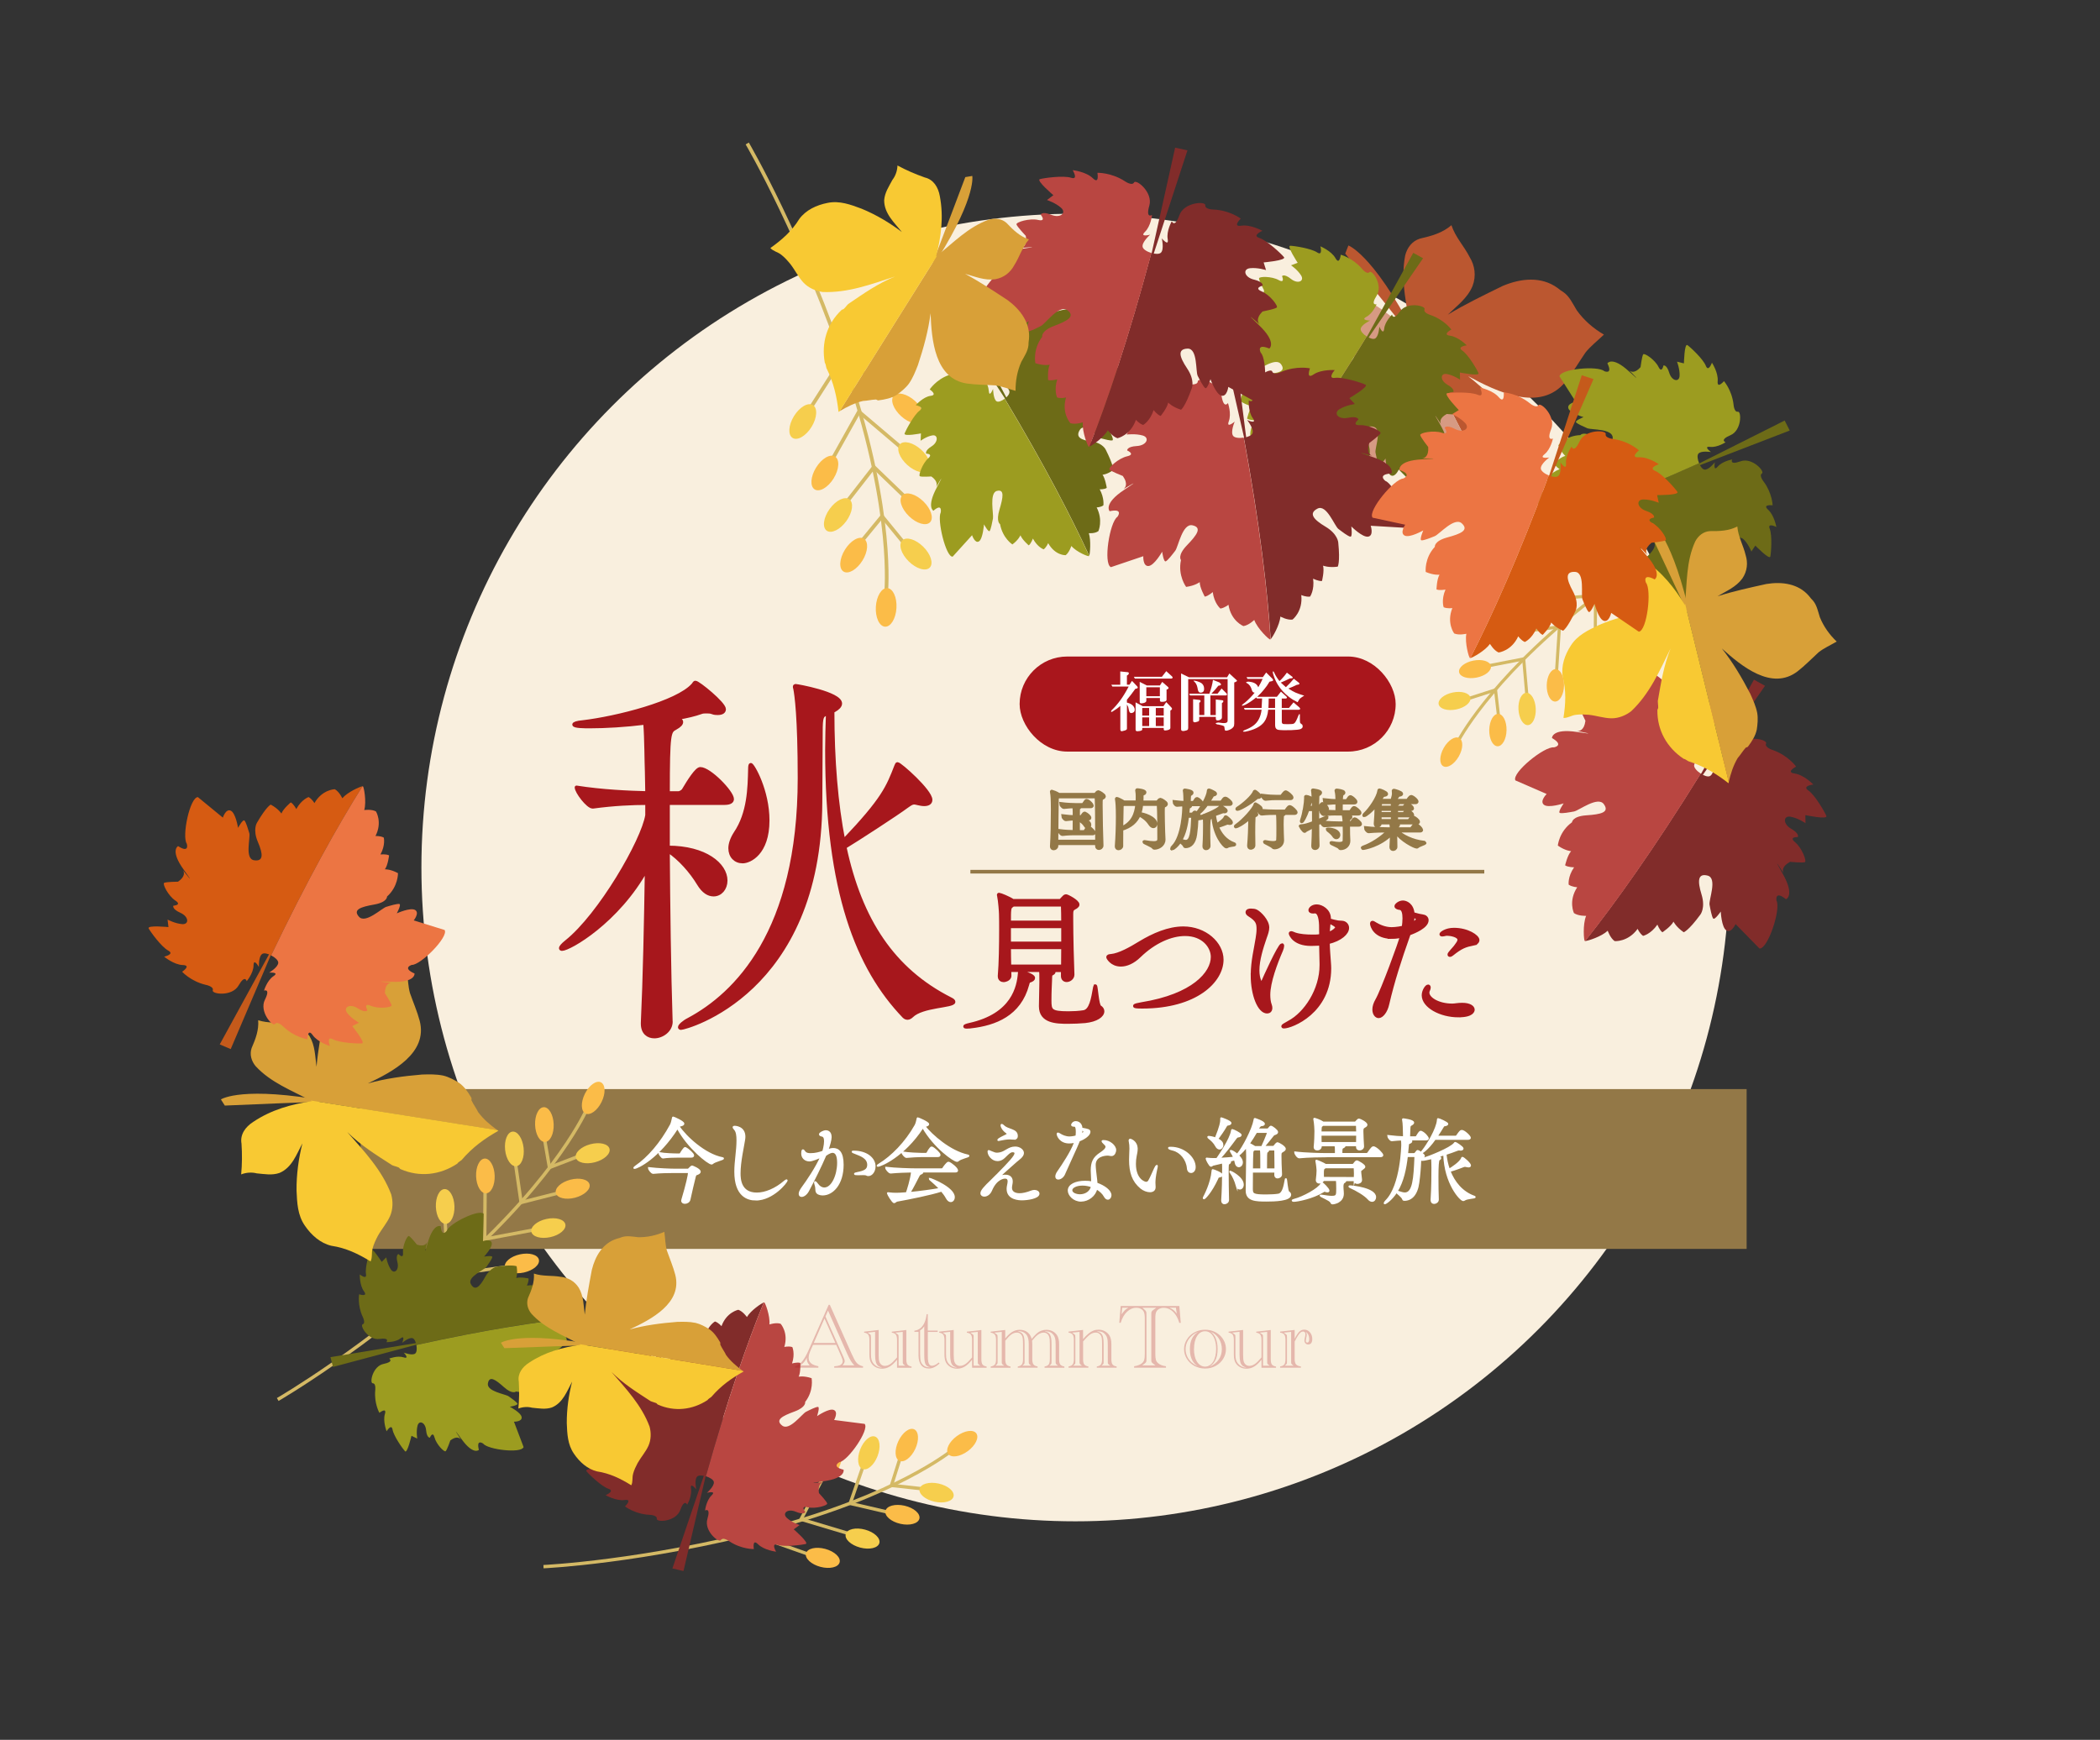 <?xml version="1.0" encoding="UTF-8"?>
<svg id="_レイヤー_2" data-name="レイヤー 2" xmlns="http://www.w3.org/2000/svg" width="578" height="479" viewBox="0 0 578 479">
  <rect x="0" y="0" width="578" height="479" fill="#333333" stroke="none"/>
  <defs>
    <style>
      .cls-1 {
        fill: none;
      }

      .cls-2 {
        fill: #bb5730;
      }

      .cls-3 {
        fill: #9c9c20;
      }

      .cls-4 {
        fill: #f9efde;
      }

      .cls-5 {
        fill: #f8c933;
      }

      .cls-6 {
        fill: #812c2a;
      }

      .cls-7 {
        fill: #ec7543;
      }

      .cls-8, .cls-9 {
        fill: #937847;
      }

      .cls-10 {
        fill: #a9161c;
      }

      .cls-11 {
        fill: #f6ce4d;
      }

      .cls-12 {
        fill: #fbbc48;
      }

      .cls-13 {
        stroke: #fff;
        stroke-width: .5px;
      }

      .cls-13, .cls-14, .cls-9 {
        stroke-miterlimit: 10;
      }

      .cls-13, .cls-15 {
        fill: #fff;
      }

      .cls-14, .cls-16 {
        fill: #a7171c;
        stroke: #a7171c;
      }

      .cls-17 {
        fill: #d69a83;
      }

      .cls-18 {
        fill: #d65b12;
      }

      .cls-19 {
        fill: #d4b965;
      }

      .cls-16 {
        stroke-linecap: round;
        stroke-linejoin: round;
      }

      .cls-20 {
        opacity: .26;
      }

      .cls-21 {
        fill: #c55a1b;
      }

      .cls-22 {
        fill: #6d6b17;
      }

      .cls-23 {
        fill: #b94641;
      }

      .cls-9 {
        stroke: #937847;
      }

      .cls-24 {
        fill: #d8a038;
      }
    </style>
  </defs>
  <g id="_レイヤー_5" data-name="レイヤー 5">
    <g>
      <rect class="cls-1" width="578" height="479"/>
      <g>
        <circle class="cls-4" cx="295.99" cy="238.84" r="180"/>
        <rect class="cls-8" x="99.24" y="299.84" width="381.5" height="44"/>
        <g>
          <rect class="cls-1" x="112.19" y="306.56" width="355.61" height="44.28"/>
          <path class="cls-13" d="M186.76,310.07c1.9,2.91,7.25,7.85,12.04,8.76.16.03.23.08.23.1,0,.26-2.31.73-2.94,1.33-.08.08-.16.1-.23.1-.88,0-6.42-4.34-9.39-9.85-5.17,8.19-11.02,11.05-11.83,11.05-.05,0-.08,0-.08-.03,0-.05.13-.18.42-.39,3.48-2.39,6.94-6.4,9.65-11.41.29-.55.44-1.38.55-1.85.03-.13.03-.23.1-.23.13,0,2.83,1.17,2.83,1.72,0,.21-.26.39-.86.52-.23.05-.34.05-.42.1l-.08.08ZM185.49,322.7c-1.85,0-3.85.05-5.69.23h-.03c-.42,0-1.17-.99-1.17-1.35,2.57.31,5.95.42,6.92.42h3.8c.13,0,.29-.1.39-.23.13-.13.6-.65.78-.65.05,0,2.13.81,2.13,1.48,0,.29-.39.49-.65.6-.36.16-.55.08-.7.7-.36,1.35-1.12,4.65-1.48,6.34-.13.62-.75.94-1.27.94-.42,0-.78-.18-.78-.6,0-.1.03-.18.05-.29,1.3-4.34,1.82-6.89,1.82-7.41,0-.1-.03-.18-.18-.18h-3.93ZM186.35,318.47c-.78,0-2.68.03-3.87.23h-.03c-.26,0-.99-.96-.99-1.25,1.51.29,4.13.36,4.94.36h.65c.05,0,.23-.08.31-.21.26-.49.99-1.56,1.2-1.56.05,0,.1,0,.13.03.62.29,2.11,1.56,2.11,2.03,0,.18-.1.36-.49.36h-3.95Z"/>
          <path class="cls-13" d="M208.03,330.27c-2.29,0-5.67-1.09-5.67-7.7,0-2.86.6-5.77.6-8.61,0-1.33-.13-2.44-.73-3.09-.23-.26-.34-.42-.34-.52s.1-.16.29-.16c.05,0,2.73,0,2.73,2.76,0,.26-.03.55-.08.86-.29,1.95-1.25,5.98-1.25,9.23,0,1.51.13,5.54,4.73,5.54,2.31,0,5.15-1.14,7.7-3.35.21-.18.39-.29.47-.29.05,0,.05.03.05.05,0,.44-3.82,5.28-8.5,5.28Z"/>
          <path class="cls-13" d="M227.74,316.65c.94-.31,1.27-.34,1.56-.34,1.43,0,2.65.91,2.65,4.34,0,5.41-2.86,8.22-5.51,8.22-.36,0-.68-.05-.96-.16-1.14-.36-.65-1.33-.96-2.29-.13-.44-.21-.73-.21-.88,0-.08.03-.1.05-.1.1,0,.34.23.68.7.47.65,1.14,1.04,1.85,1.04,2.21,0,3.77-3.67,3.77-7.05,0-1.77-.42-2.99-1.51-2.99-.16,0-.78.05-1.95.88-1.25,2.96-3.33,7.12-4.78,9.83-.52.96-1.27,1.43-1.77,1.43-.34,0-.57-.18-.57-.6,0-.39.23-.96.81-1.74,1.25-1.69,3.82-5.46,5.17-8.55-.78.39-2.52,1.12-3.25,1.12-1.2,0-2.03-.83-2.03-1.9,0-.86.16-.94.21-.94.13,0,.31.23.49.49.36.47.96.57,1.61.57,1.33,0,2.44-.31,3.48-.68.08-.23.49-1.72.49-2.86,0-.83-.21-1.43-.83-1.53-.31-.05-.57-.18-.57-.36,0-.36,1.09-.88,1.64-.88.36,0,1.35.13,1.35,1.64,0,.73-.42,2.26-.83,3.38l-.08.21ZM238.48,323.41c-.16-.1-.47-.13-.94-.13-.39,0-.86.03-1.43.03s-.81-.05-.81-.13.31-.18.75-.26c1.82-.36,2.89-.81,2.89-2.21,0-2-2.08-2.65-3.43-3.2-.57-.21-.86-.34-.86-.42,0-.03.13-.05.34-.05,3.46,0,5.75,1.85,5.75,4.08,0,1.33-.81,2.42-1.74,2.42-.21,0-.36-.05-.52-.13Z"/>
          <path class="cls-13" d="M254.41,310.04c2,2.55,7.05,7.02,11.93,8.06.18.03.23.08.23.13,0,.23-2.13.6-2.86,1.27-.08.08-.18.13-.29.13-.83,0-6.19-3.67-9.41-9.31l-.13.18c-5.12,7.83-11.52,10.48-12.25,10.48-.05,0-.08,0-.08-.03,0-.08.13-.18.42-.36,3.51-2.13,7.36-6.03,10.01-10.76.29-.52.44-1.33.55-1.79.03-.1,0-.18.05-.18.16,0,2.91,1.17,2.91,1.64,0,.21-.26.39-.86.49l-.23.05ZM253.79,322.55c.08.05.1.13.1.18,0,.16-.13.29-.49.42-.23.08-.42.29-.55.55-.6,1.17-1.79,3.51-2.55,4.73,3.17-.29,6.27-.75,8.45-1.12-.83-.91-1.82-1.79-2.7-2.55-.1-.1-.16-.16-.16-.21h.03c.29,0,6.63,2.5,6.63,5.04,0,.65-.39,1.12-.86,1.12-.36,0-.78-.26-1.14-.94-.34-.65-.83-1.3-1.38-1.95-3.15,1.01-8.94,2.16-12.25,2.76-.39.08-.57.42-.81.42-.42,0-1.74-2.26-1.74-2.47,0-.03,0-.05.05-.05.03,0,.1.03.18.03.78.1,1.53.13,2.05.13.39,0,1.59-.03,2.91-.16.26-.73,1.25-3.77,1.46-5.93-1.56.03-3.93.1-5.85.29h-.03c-.47,0-1.25-1.01-1.25-1.35,2.63.31,6.58.42,8.06.42h7.23c.16,0,.34-.1.42-.23.26-.44,1.14-1.59,1.43-1.59.05,0,.1,0,.16.03.57.21,2.26,1.53,2.26,2.13,0,.16-.1.31-.55.31h-9.13ZM253.71,318.31c-.78,0-2.96.1-4.21.23h-.03c-.34,0-1.12-.91-1.12-1.27,1.61.26,4.6.39,5.41.39h1.14c.05,0,.23-.08.31-.21,0-.03.88-1.56,1.2-1.56.05,0,.1,0,.13.03.65.29,2.08,1.61,2.08,2.03,0,.18-.1.36-.49.36h-4.42Z"/>
          <path class="cls-13" d="M274.2,323.74c3.72-3.77,5.28-5.43,5.28-6.24,0-.16-.08-.52-.81-.52-1.01,0-2.05,1.69-2.94,2.13-.42.23-.81.31-1.2.31-1.38,0-2.47-1.38-2.47-2.39,0-.1.03-.16.08-.16.1,0,.34.16.75.31.7.29,1.04.42,1.51.42.23,0,.49-.03.86-.1,1.59-.34,2.37-1.59,4.16-1.59,1.2,0,2.16.75,2.16,1.53,0,.94-1.27,1.72-1.98,2.34-1.72,1.56-3.85,3.38-4.39,3.98-.08.08-.13.13-.13.18,0,0,0,.03.05.03.03,0,.08-.03.18-.05.42-.16.91-.26,1.4-.26.94,0,1.79.39,1.79,1.61,0,.13,0,.26-.03.42-.05.42-.18.86-.18,1.33,0,1.33,1.2,1.74,2.34,1.74.86,0,1.95-.23,3.28-.75.29-.1.57-.16.81-.16.68,0,1.14.36,1.14.78,0,1.17-3.17,1.59-4.55,1.59-.75,0-4-.08-4-2.89,0-.6.16-1.09.23-1.56.03-.21.05-.36.05-.52,0-.75-.42-1.01-.94-1.01-.29,0-2.42.08-3.85,3.48-.44,1.04-1.27,1.48-1.87,1.48-.47,0-.83-.23-.83-.68,0-.65.78-1.59,2.89-3.59l1.2-1.2ZM279.04,313.53c-.34,0-.75-.08-1.12-.08-.88,0-2.21.23-2.6.34-.21.05-.39.1-.49.1-.05,0-.08-.03-.08-.05,0-.05.08-.13.31-.29.6-.39,1.51-.78,1.79-.94.16-.08.49-.23.49-.47,0-.08-.05-.18-.23-.31-1.07-.75-1.48-1.64-1.48-2.03,0-.1.03-.13.1-.13s.23.08.49.34c1.17,1.17,3.61.91,3.67,2.65v.08c0,.65-.36.78-.86.78Z"/>
          <path class="cls-13" d="M292.92,323.2c-.39.86-1.12,1.3-1.64,1.3-.34,0-.57-.18-.57-.6,0-.31.13-.75.52-1.3,1.33-1.92,3.67-5.43,4.6-7.96.03-.1.1-.21.13-.31-.81.21-1.38.23-1.66.23-2.47,0-3.22-1.9-3.22-2.39,0-.1.05-.13.1-.13.13,0,.36.16.49.23.65.44,1.66.86,2.68.86.08,0,.83,0,1.92-.29.05-.42.08-.83.08-1.2,0-1.66-.42-1.69-.65-1.69-.42,0-.65-.08-.65-.26,0-.13.31-.78,1.04-.78.13,0,1.53.03,1.61,1.79,1.95.36,2.18.44,2.18.94,0,.73-1.27,1.79-2.89,2.37-.26.7-.57,1.48-4.08,9.18ZM297.55,330.58c-2,0-3.41-1.59-3.41-2.81,0-1.53,1.95-2.44,4.55-2.44.65,0,1.27.05,1.9.18,0-1.09-.13-2.29-.13-3.25,0-2.24.55-3.51,2.47-4.76.86-.57,1.59-1.17,1.59-1.77,0-.29,0-.34-.73-1.07-.21-.21-.36-.36-.36-.44s.1-.1.34-.1c1.59,0,3.2,1.35,3.2,2.52,0,.39-.26,1.4-1.04,1.4-.21,0-.44-.05-.7-.1-.08-.03-.18-.03-.34-.03-.81,0-3.56.26-3.56,2.81,0,.42.05.91.1,1.48.08,1.07.34,2.47.39,3.64,2.16.75,3.85,2.05,3.85,3.22,0,.55-.34.99-.75.99-.29,0-.6-.21-.88-.73-.44-.81-1.25-1.56-2.26-2.13-.36,1.92-2.29,3.38-4.21,3.38ZM297.96,326.16c-1.9,0-3.07.75-3.07,1.51,0,.94,1.33,1.38,2.37,1.38,1.61,0,3.02-.99,3.25-2.42-.81-.29-1.69-.47-2.55-.47ZM297.5,312.41c.29-.16.55-.29.73-.47.1-.08.18-.23.18-.39,0-.34-.42-.52-.7-.62,0,.44-.08.94-.21,1.48Z"/>
          <path class="cls-13" d="M312.89,316.31c0,.7-.18,1.38-.26,1.82-.16.75-.23,1.53-.23,2.29,0,4.39,2.63,5.2,3.04,5.2s.68-.23.83-.49c.52-.88,1.14-2.42,1.61-3.41.29-.57.44-.78.49-.78.03,0,.05.05.05.1,0,.21-.08.57-.16.88-.44,2-.49,3.17-.49,3.72,0,.44.03.75.05,1.07v.16c0,.78-.57,1.12-1.3,1.12-.78,0-1.74-.36-2.47-.96-2.26-1.87-3.04-4.29-3.04-7.75,0-.55.03-1.12.05-1.72.03-.44.05-.91.05-1.33,0-.7-.05-1.38-.18-1.95-.03-.13-.05-.23-.05-.31,0-.16.08-.23.18-.23,0,0,1.82.44,1.82,2.57ZM326.93,321.64c-.21-2.47-1.95-4.58-4.08-5.1-.75-.18-1.12-.36-1.12-.47,0-.08.18-.1.52-.1,3.59,0,6.6,2.76,6.6,5.33,0,.94-.52,1.4-1.04,1.4-.42,0-.83-.34-.88-1.07Z"/>
          <path class="cls-13" d="M331.3,329.85c0-.08.05-.18.13-.34.1-.18,2-3.72,2.29-7.12.03-.21,0-.26.08-.26.13,0,2.5.86,2.5,1.38,0,.18-.21.34-.68.42-.42.05-.42.21-.57.55-1.74,3.77-3.48,5.46-3.67,5.46-.05,0-.08-.03-.08-.08ZM344.61,322.6c-.03,2-.03,3.95-.03,4.78.03,1.4.31,1.72,3.9,1.72,1.3,0,2.65-.08,3.38-.21,1.27-.23,1.64-2.13,2-4.13.03-.13.05-.18.05-.18.16,0,.31,3.35.75,3.64.29.18.47.42.47.7,0,1.53-4.34,1.64-6.53,1.64-3.02,0-5.49-.08-5.49-2.76v-.08c.05-2.96.1-6.94.13-9.2,0-.7-.03-1.9-.1-2.89-.47.6-1.64,2.05-2.42,2.44.55.52,1.12,1.2,1.12,1.95,0,.65-.44,1.09-.88,1.09-.39,0-.75-.31-.88-1.07-.05-.29-.13-.57-.21-.83-.47.13-1.01.26-1.61.42.21.08.34.18.34.31,0,.1-.1.23-.31.34-.36.21-.36.23-.36,2.52,0,2.13.05,5.38.1,7.54.03.6-.55.96-1.01.96-.34,0-.65-.21-.65-.75v-.1c.18-2.78.26-5.67.26-8.45,0-.68,0-1.4-.05-1.95-1.12.26-2.16.52-2.65.62-.26.05-.44.31-.62.31-.31,0-1.22-1.72-1.22-1.98,0-.03,0-.05.05-.05s.1.03.18.03c.62.08,1.33.1,1.85.1h.42l.39-.03c.57-.83,3.72-5.38,4.08-7.7.03-.21.05-.26.1-.26.21,0,2.34,1.01,2.34,1.4,0,.18-.21.36-.73.42-.26.03-.42.16-.6.39-1.35,1.85-3.22,4.32-4.58,5.72,1.35-.08,2.96-.18,4.11-.31-.26-.6-.55-1.12-.81-1.51-.1-.16-.16-.26-.16-.31s.03-.05.05-.05c.31,0,1.09.49,1.79,1.09.03-.05.08-.13.13-.21,1.46-1.72,4.11-6.76,4.58-9.39.03-.21.03-.29.1-.29,0,0,2.52.78,2.52,1.4,0,.21-.29.34-.73.36q-.49.03-1.04,1.14h2.68c.21,0,.26-.05.39-.21.49-.57.52-.57.57-.57.34,0,1.77,1.07,1.77,1.51,0,.29-.31.44-.44.49-.31.16-.39.03-.73.42-.49.6-1.74,2.21-2.57,3.15h2.6c.13,0,.29-.1.39-.23.13-.21.6-.78.86-.78.16,0,2,.96,2,1.59,0,.21-.18.39-.49.57-.65.39-.7.42-.7,1.38,0,.91.05,3.12.16,5.02.03.6-.57.91-.99.91-.34,0-.65-.21-.65-.7v-.05c0-.26.03-.55.03-.86h-6.4ZM336.47,315.27c0,.55-.39.96-.81.96-.31,0-.68-.21-.94-.73-.55-1.04-1.33-1.69-1.95-2.18-.18-.13-.23-.23-.23-.29,0-.03.05-.05.13-.05.31,0,1.17.13,1.92.44,1.38-3.43,1.51-4.5,1.51-5.07v-.36c0-.1,0-.13.05-.13.03,0,2.55.86,2.55,1.35,0,.16-.21.34-.7.42-.31.05-.42.13-.57.42-.57,1.01-1.64,2.57-2.39,3.56,1.22.57,1.43,1.14,1.43,1.66ZM340.37,326.32c-.36-1.22-.96-2.57-1.59-3.43-.13-.16-.18-.26-.18-.31,0-.03.03-.03.05-.03.08,0,3.43,1.61,3.43,3.61,0,.65-.39,1.09-.83,1.09-.34,0-.7-.29-.88-.94ZM347.36,315.76c.03-.08,1.61-3.51,1.61-4,0-.05-.05-.1-.18-.1h-3.02c-.65,1.12-1.33,2.21-2.03,3.2.49.23,1.17.6,1.51.83.03.03.08.05.1.08h2ZM347.13,321.92v-1.38c0-2.39,0-3.17-.1-4.06h-1.72c-.05.03-.13.05-.18.08-.31.21-.36.21-.42.81-.05.57-.08,2.5-.1,4.55h2.52ZM351.03,321.92v-1.27c0-1.79-.03-3.51-.05-3.85,0-.18-.08-.31-.34-.31h-1.77c.13.08.18.16.18.23,0,.16-.16.31-.36.42-.21.13-.21.78-.21,4.78h2.55Z"/>
          <path class="cls-13" d="M365.36,328.03c-.13,0-.31-.03-.52-.1-.13-.05-.21-.08-.29-.08-.1,0-.21.08-.42.21-2.89,1.77-7.07,2.57-8.03,2.57-.21,0-.34-.05-.34-.1s.16-.16.49-.23c2.37-.6,6.71-2.91,7.44-4.37.05-.1.08-.21.16-.21.16,0,1.82,1.59,1.82,2.08,0,.16-.1.23-.31.23ZM365.12,318.36c-1.43,0-5.17.05-7.49.29h-.03c-.47,0-1.12-.99-1.12-1.35v-.03c2.65.34,7.25.44,8.74.44h2.42c0-.18.03-.39.03-.47,0-.83,0-1.38-.13-1.9h-4v.39c0,.29-.34.75-.99.75-.39,0-.73-.18-.73-.62v-.08c.16-1.56.21-3.35.21-4.39,0-.34-.08-2.18-.29-3.15-.03-.08-.03-.13-.03-.16,0-.05.03-.08.05-.08.1,0,1.51.42,2.37,1.01l.03.03h8.76c.13,0,.21-.03.31-.16.18-.18.39-.44.55-.57.08-.05.16-.1.29-.1.18,0,2.05.86,2.05,1.48,0,.26-.34.44-.62.6-.39.23-.49.42-.49,1.07v.26c0,1.14.13,2.99.18,3.98.03.47-.39.88-1.01.88-.36,0-.7-.21-.7-.68v-.47h-3.54c.1.05.16.13.16.18,0,.13-.21.29-.39.36-.47.23-.49.26-.49,1.82h6.92c.18,0,.36-.13.44-.26.99-1.4,1.17-1.59,1.46-1.59.05,0,.1,0,.16.03.88.31,2.29,1.79,2.29,2.16,0,.16-.13.31-.57.31h-14.77ZM372.84,325.02v-.08h-2.81c.18.05.29.13.29.23,0,.08-.13.18-.31.29q-.49.21-.49,1.2c0,.26,0,.57.03.75.03.44.08.68.08,1.22,0,2.31-2.47,2.7-2.86,2.7-.23,0-.31-.13-.42-.39-.29-.62-2.89-1.59-2.89-1.77,0-.03.03-.03.1-.03.05,0,.16,0,.31.03,1.14.18,2.03.31,2.68.31,1.46,0,1.48-.42,1.48-2.21,0-.94-.03-1.9-.08-2.37h-3.77c-.08.42-.6.7-1.04.7-.39,0-.73-.21-.73-.65v-.08c.13-1.25.21-1.85.21-2.63,0-.21-.1-1.51-.31-2.5-.03-.08-.03-.13-.03-.16q0-.05.03-.05c.13,0,1.87.73,2.5,1.14l.03.03h7.41c.13,0,.29-.08.39-.21.26-.39.62-.78.78-.78.34,0,2.13,1.07,2.13,1.51,0,.26-.36.39-.62.65-.47.47-.49.16-.52.55v.13c0,.57.16,1.38.23,2.24.05.73-.7.91-1.04.91-.39,0-.75-.21-.75-.68v-.03ZM364.11,309.73c-.05.05-.1.08-.18.13-.34.21-.36.21-.42,1.01,0,.23-.03.52-.03.88h10.04c0-.62-.03-1.22-.05-1.74,0-.08-.05-.29-.29-.29h-9.07ZM363.48,312.43c0,.7.03,1.51.03,2.24h9.98c.03-.75.03-1.51.03-2.24h-10.04ZM364.78,321.38s-.05.05-.1.08c-.49.31-.55.34-.55,1.77,0,.31.03.68.03,1.04l8.71.03c0-.44.03-.86.03-1.22,0-.52-.03-.99-.05-1.4,0-.1-.05-.29-.29-.29h-7.77ZM376.64,330.06c-.99-1.12-3.22-2.42-5.07-3.25-.1-.05-.18-.1-.18-.16,0-.03.08-.05.18-.05.75,0,6.94.68,6.94,2.99,0,.57-.36,1.04-.86,1.04-.31,0-.65-.16-1.01-.57Z"/>
          <path class="cls-13" d="M387.69,313.71c.65.21.78.31.78.49,0,.16-.18.34-.47.44-.42.16-.44.21-.49.91-.05.7-.13,1.43-.21,2.16h1.85c.26,0,.34-.1.44-.21.23-.26.26-.36.44-.55.05-.05.1-.08.16-.08.39,0,1.74,1.07,1.74,1.35,0,.21-.21.39-.65.62-.31.16-.34.29-.36.7-.08,2.03-.23,3.93-.52,6.06-.44,3.3-1.98,4.76-3.87,4.76-.13,0-.29-.03-.34-.21-.21-.73-1.61-1.66-1.85-2-1.35,2.11-2.94,3.15-3.2,3.15q-.05,0-.05-.05c0-.1.16-.36.42-.62,4.24-4.19,4.42-15.42,4.42-15.42,0-.52-.03-.99-.1-1.48-.75.03-1.61.1-2.73.21h-.03c-.42,0-1.01-.91-1.01-1.2,1.69.21,3.17.31,4.34.34v-.75c-.03-1.25-.05-3.2-.23-3.93-.03-.1-.03-.16-.03-.21s.03-.05.08-.05c.08,0,2.76.31,2.76.94,0,.16-.18.36-.47.52-.49.29-.52.26-.57,1.2-.05.75-.05,1.72-.08,2.29h1.77c.08,0,.23-.05.31-.18.7-1.17.91-1.35,1.07-1.35.08,0,.13.03.18.03.94.39,1.82,1.56,1.82,1.82,0,.16-.1.31-.49.31h-4.81ZM387.25,318.31c-.39,3.35-1.09,6.94-2.83,9.72.05,0,.08,0,.16.03.6.1,1.35.49,2.08.49,2.39,0,2.65-4.19,2.89-9.91,0-.23-.13-.34-.29-.34h-2ZM394.94,313.58c-2.16,3.07-3.67,3.8-3.69,3.8,0,0-.03,0-.03-.03,0-.05.13-.26.44-.62,1.12-1.35,3.9-5.9,4.08-8.35.03-.21,0-.29.08-.29.26,0,2.55,1.01,2.55,1.35,0,.16-.23.31-.75.39-.39.05-.36.21-.55.49-.39.62-.96,1.59-1.66,2.6h5.25c.08,0,.29-.08.36-.21.75-1.07.99-1.38,1.3-1.38.7,0,2.26,1.51,2.26,1.92,0,.16-.13.31-.57.31h-9.07ZM395.46,318.47c.44.05.99.13.99.36,0,.16-.23.34-.42.44q-.36.26-.36,4.71c0,2.16.03,4.71.1,6.24.03.6-.55.99-1.04.99-.39,0-.73-.23-.73-.78v-.1c.23-3.35.23-7.44.23-8.81,0-.88-.03-1.95-.08-2.68-.99.23-2.24.52-2.68.52-.16,0-.23-.03-.23-.08s.18-.18.55-.29c1.48-.44,7.44-2.76,8.58-4.19.08-.1.08-.16.13-.16.29,0,2.08,1.22,2.08,1.56,0,.18-.18.34-.57.34-.08,0-.18-.03-.26-.03-.05,0-.1-.03-.16-.03-.23,0-.44.1-.62.16-.91.36-1.98.73-3.09,1.09.16,1.4.44,2.89.96,4.29.57-.34,3.17-1.98,3.56-3.15.03-.08.05-.13.1-.13.29,0,2.13,1.61,2.13,2.13,0,.18-.16.29-.47.29-.13,0-.31-.03-.49-.08-.16-.03-.31-.08-.47-.08-.08,0-.18.03-.29.05-.49.18-2.29.91-3.93,1.35,1.22,3.12,3.41,5.85,6.76,7.05.13.05.18.08.18.13,0,.21-2.11.21-2.89.75-.1.05-.18.1-.29.1-.73,0-5.02-4.6-5.25-12.58-.68.21-1.38.42-2.05.6Z"/>
        </g>
        <g>
          <g>
            <path class="cls-19" d="M484.27,134.23l.38.76c-.22.11-22.73,11.46-48.8,32.35-26.01,20.85-34.18,36.98-34.26,37.14l-.77-.38c.08-.16,8.31-16.45,34.49-37.43,26.14-20.95,48.72-32.33,48.95-32.45Z"/>
            <polygon class="cls-19" points="411.99 189.36 413.52 202.74 412.67 202.84 411.26 190.49 399.86 194.15 399.6 193.34 411.99 189.36"/>
            <polygon class="cls-19" points="419.76 180.9 420.94 194.36 420.09 194.44 418.99 181.92 403.79 184.87 403.63 184.03 419.76 180.9"/>
            <polygon class="cls-19" points="429.68 172.08 428.57 189.23 427.71 189.17 428.76 173.06 409.37 175.58 409.26 174.73 429.68 172.08"/>
            <polygon class="cls-19" points="439.58 163.48 439.46 183.13 438.6 183.12 438.72 164.41 417.54 166.1 417.48 165.25 439.58 163.48"/>
            <g>
              <ellipse class="cls-12" cx="412.27" cy="200.99" rx="4.46" ry="2.38" transform="translate(202.84 609.04) rotate(-88.82)"/>
              <ellipse class="cls-11" cx="420.31" cy="195.19" rx="2.38" ry="4.46" transform="translate(-9.24 21.28) rotate(-2.87)"/>
              <ellipse class="cls-12" cx="428.13" cy="188.7" rx="4.46" ry="2.38" transform="translate(230.25 612.67) rotate(-88.77)"/>
              <ellipse class="cls-11" cx="438.86" cy="181.5" rx="4.46" ry="2.38" transform="translate(247.95 616.35) rotate(-88.77)"/>
              <ellipse class="cls-11" cx="400.35" cy="192.97" rx="4.46" ry="2.38" transform="translate(-30.82 85.21) rotate(-11.7)"/>
              <ellipse class="cls-12" cx="405.98" cy="184.19" rx="4.46" ry="2.38" transform="translate(-28.19 82.99) rotate(-11.28)"/>
              <ellipse class="cls-11" cx="412.81" cy="174.45" rx="4.46" ry="2.38" transform="translate(-22.48 67.81) rotate(-9.14)"/>
              <ellipse class="cls-12" cx="420.09" cy="165.8" rx="4.46" ry="2.38" transform="translate(-21.01 68.86) rotate(-9.14)"/>
              <ellipse class="cls-12" cx="399.43" cy="207.05" rx="4.46" ry="2.38" transform="translate(22.08 452.04) rotate(-60.39)"/>
            </g>
          </g>
          <g>
            <path class="cls-2" d="M371.13,67.58c.32.12,8.03,3.27,20.47,28.94,0,0-21.26-26.67-21.34-26.7l.87-2.24Z"/>
            <g>
              <path class="cls-2" d="M418.05,138.46c.73-1.38,1-2.48,1.72-3.85.09-.37.68-.41.77-.78.91-2.11,1.58-4.08,1.53-6.23-.15-1.78-.43-3.8-1.17-5.53-1.02-2.19-2.35-3.88-3.82-5.8-4.09-4.7-8.28-9.03-13.01-12.72,7.89,4.27,19.87,10.12,26.83,1.53,1.96-2.43,3.64-5.33,5.46-7.99,1.41-1.79,3.33-3.26,5.11-4.97-2.89-1.68-5.46-3.87-7.49-6.7-1.11-1.83-1.98-3.79-3.64-4.97-.5-.32-1.01-.64-1.65-1.18-4.45-3.23-10.04-2.66-15.02-.58-5.3,2.59-10.37,5.03-15.17,7.94,2.55-2.48,5.38-4.51,6.79-7.86,1.09-2.84.62-5.68-.77-7.96-1.57-3.11-3.91-5.43-5.03-8.81-2.46,2.12-5.39,2.95-8.68,3.7-2.1.65-3.51,2.44-4.05,4.64-1.4,7.26.61,14.24,1.59,21.31l28.64,55.49c0-2.96.15-5.73,1.06-8.67Z"/>
              <path class="cls-17" d="M361.05,137.11c1.51-.6,2.93-.84,4.34-1.07,2.61-.33,5.26-.07,7.73-.63,2.47-.56,4.61-2.17,6.03-3.96,4.68-7.21,6.16-15.59,8-23.89-.93,6.18-.45,12.13-.06,18.45.19.82.46,1.28.65,2.1.14.23-.18.73-.04.96,1.49,6.59,6.09,11.6,12.51,13.96.59-.05,1.1.27,1.83.45,5.54.39,10.22,1.92,14.94,4.06,0-.13,0-.27,0-.4l-28.64-55.49c.02.16.04.32.06.48-4.83-4.88-10.2-9.11-16.99-11.56-2.84-1.09-5.96-1.07-8.05,1.13-2.69,2.25-5.29,4.14-8.26,5.94,1.51.95,2.71,2.41,3.31,3.92,1.38,2.28,2.4,4.48,4.56,5.98,3.9,2.32,8.34.88,12.36.31-4.75,1.94-9.46,4.48-13.75,7.7-3.15,2.53-6.3,5.06-7.65,9.01-1.27,3.58-1.66,7.56-.18,11.03,2.26,4.25,3.1,8.73,3.49,13.49,1.42-.23,2.51-1.52,3.79-1.98Z"/>
            </g>
          </g>
          <g>
            <path class="cls-19" d="M206.11,39.24l-.88.52c.15.26,15.35,26.22,27.91,64.05,12.54,37.75,10.26,59.22,10.23,59.43l1.01.12c.03-.21,2.34-21.87-10.28-59.87-12.6-37.94-27.85-63.99-28-64.25Z"/>
            <polygon class="cls-19" points="242.78 141.35 232.57 153.76 233.36 154.41 242.78 142.96 251.83 154.01 252.61 153.37 242.78 141.35"/>
            <polygon class="cls-19" points="240.48 127.83 230.57 140.55 231.38 141.18 240.59 129.35 253.9 142.17 254.61 141.43 240.48 127.83"/>
            <polygon class="cls-19" points="236.27 112.56 226.26 130.46 227.15 130.96 236.56 114.14 254.34 129.24 255 128.46 236.27 112.56"/>
            <polygon class="cls-19" points="231.92 97.53 219.3 117.29 220.16 117.84 232.18 99.02 252.3 114.45 252.92 113.64 231.92 97.53"/>
            <g>
              <ellipse class="cls-12" cx="234.96" cy="152.82" rx="5.32" ry="2.84" transform="translate(-18.6 272.26) rotate(-58.26)"/>
              <ellipse class="cls-11" cx="230.66" cy="141.79" rx="5.32" ry="2.84" transform="translate(-19.24 246.01) rotate(-54.22)"/>
              <ellipse class="cls-12" cx="227.04" cy="130.22" rx="5.32" ry="2.84" transform="translate(-3.02 255.04) rotate(-58.32)"/>
              <ellipse class="cls-11" cx="220.96" cy="116.04" rx="5.32" ry="2.84" transform="translate(6.16 243.14) rotate(-58.32)"/>
              <ellipse class="cls-11" cx="252.1" cy="152.51" rx="2.84" ry="5.32" transform="translate(-33.52 224.85) rotate(-45.38)"/>
              <ellipse class="cls-12" cx="252.16" cy="140.06" rx="2.84" ry="5.32" transform="translate(-24.04 223.21) rotate(-45.8)"/>
              <ellipse class="cls-11" cx="251.62" cy="125.88" rx="2.84" ry="5.32" transform="translate(-10.4 228.38) rotate(-47.94)"/>
              <ellipse class="cls-12" cx="249.95" cy="112.49" rx="2.84" ry="5.32" transform="translate(-1.01 222.71) rotate(-47.94)"/>
              <ellipse class="cls-12" cx="243.89" cy="167.22" rx="5.32" ry="2.84" transform="translate(62.88 401.05) rotate(-86.69)"/>
            </g>
          </g>
          <g>
            <polygon class="cls-22" points="262.52 88.19 264.68 86.26 279.43 114.03 262.52 88.19"/>
            <g>
              <path class="cls-22" d="M299.81,153c.21-.63.51-4.2-.12-6.21,0,0,1.65.16,2.63-.57,0,0,1.35-2.95-.48-6.53,0,0,1.08,0,1.85-.56,0,0,.32-1.95-1.01-4.42,0,0,1.31.07,1.94-.4,0,0-.4-2.57-1.16-3.61,0,0,1.27-.06,2.95-1.3,0,0,.15-1.18-2.05-5.56,0,0-.83-1.91-3.88-2.29-3.05-.39-4.56-1.26-3.21-3.29,1.35-2.03,4.86,2.18,5.89,2.45,1.03.27,2.51.67,3.02.52.51-.15-.73-2.44-.73-2.44,0,0,3.21,1.41,4.22.55,1.01-.86-.49-2.73-.49-2.73l6.85-3.11c.85-1.89-5.97-8.89-8-8.66,0,0-2.29-.61.51-2.33,0,0,.12-2.5-5.36-1.77-4.91.65-.84-.09.07-.26-.43.04-1.54-.11-1.73-2.64,0,0,1.32-2.81,1.31-3.38-.01-.57-3.04-.74-4.74.29-1.7,1.03-.8-1.13-.8-1.13,0,0-.44-.82-2.18.69-1.73,1.51-3.34.52-2.44-1.07.91-1.59,2.52-2.78,2.52-2.78l-1.59-.77s2.84-4.73,1.94-4.76c-.9-.03-5.09.55-6.56,1.64-1.47,1.09-.74-1.74-.74-1.74,0,0-2.69,1.19-3.75,3.23-1.06,2.04-1.24-1.03-1.24-1.03,0,0-2.84.72-5.23,3.75,0,0-1.23,1.71-1.86.91-.63-.8-3.46,3.58-1.93,6.59,1.52,3-.05,2.45-.05,2.45,0,0,.82,2.61,2.36,3.65,1.54,1.04-.92,1.02-.92,1.02,0,0,2.16,1.27,2.22,2.49.03.58-.55,1.32-1.27,1.88,10.95,18.32,18.31,32.54,23.24,43.23Z"/>
              <path class="cls-3" d="M262.21,153.25l5.34-5.9s.8,2.39,1.89,1.7c1.1-.69,1.39-4.69,1.39-4.69,0,0,1.24,2.3,1.57,1.82.33-.47.67-2.21.9-3.42.23-1.2-1.08-7.04,1.07-7.6,2.15-.56,1.74,1.73.73,5.12-1.02,3.39.15,4.02.15,4.02.74,3.92,3.4,5.59,3.4,5.59,1.68-1.24,2.22-2.52,2.22-2.52.48,1.25,2.28,2.78,2.28,2.78.63-.47,1.14-1.88,1.14-1.88,1.33,2.46,2.97,2.97,2.97,2.97.77-.57,1.23-1.71,1.23-1.71,1.97,3.48,4.82,3.32,4.82,3.32.98-.72,1.57-2.54,1.57-2.54,1.4,1.69,4.78,3.01,4.83,2.78.02,0,.04-.03.06-.09-4.93-10.68-12.29-24.91-23.24-43.23-.8.62-1.76,1.02-2.24.71-.91-.59-.96-3.42-.96-3.42,0,0-1.04,2.61-1.18.53-.14-2.08-1.8-4.06-1.8-4.06,0,0-.25,1.9-1.91-1-1.66-2.9-6.26-1.8-5.91-.79.35,1.01-1.5,1.57-1.5,1.57-3.36,1.22-5.14,3.91-5.14,3.91,0,0,2.29,1.52.26,1.76-2.03.24-4.1,2.57-4.1,2.57,0,0,2.5.45,1.02,1.54s-3.72,5.27-4.09,6.23c-.37.96,4.5,0,4.5,0l-.09,2.02s1.61-1.19,3.23-1.47c1.61-.28,1.68,1.85-.23,3.03-1.91,1.18-1.47,2-1.47,2,0,0,2.05-.02.52,1.33-1.52,1.35-2.7,4.63-2.27,4.88.43.25,3.17.07,3.17.07,1.87,1.29,1.51,2.52,1.29,2.96.52-.89,2.84-4.86.23.04-2.92,5.48-.94,6.43-.94,6.43,2.53-2.21,2.01.46,2.01.46-1.06,2.04,1.41,12.26,3.23,12.18Z"/>
            </g>
          </g>
          <g>
            <polygon class="cls-22" points="388.98 69.61 391.68 71.1 373.7 97.29 388.98 69.61"/>
            <g>
              <path class="cls-22" d="M348.32,133.69c.65-.02,3.97-1.11,5.47-2.55,0,0,.61,1.78,1.71,2.52,0,0,3.24.26,5.59-3.04,0,0,.49,1.13,1.35,1.71,0,0,1.88-.43,3.47-2.77,0,0,.54,1.39,1.24,1.86,0,0,2.1-1.42,2.68-2.62,0,0,.63,1.3,2.51,2.57,0,0,1.12-.31,4.01-4.3,0,0,1.32-1.61.27-4.94-1.05-3.33-.96-5.24,1.46-4.62s.28,5.91.51,7.09c.23,1.18.55,2.88.92,3.35.36.47,1.84-1.71,1.84-1.71,0,0,.21,3.89,1.43,4.61,1.22.71,2.21-1.58,2.21-1.58l5.89,5.92c2.06.15,5.19-9.68,4.06-11.7,0,0-.5-2.62,2.3-.37,0,0,2.28-.85-.87-6.28-2.82-4.86-.3-.92.26-.03-.23-.43-.61-1.65,1.56-2.83,0,0,3.11.28,3.6.05.5-.23-.73-3.45-2.42-4.82-1.69-1.37.64-1.28.64-1.28,0,0,.53-.78-1.61-2-2.13-1.22-1.99-3.28-.16-2.95,1.83.33,3.62,1.54,3.62,1.54l-.04-1.96s5.5,1.11,5.12.17c-.38-.94-2.81-5.09-4.45-6.2s1.21-1.45,1.21-1.45c0,0-2.28-2.34-4.58-2.65-2.3-.3.35-1.7.35-1.7,0,0-1.94-2.68-5.72-3.99,0,0-2.09-.62-1.66-1.58.43-.96-4.76-2.2-6.74.55-1.98,2.75-2.2.9-2.2.9,0,0-1.95,1.87-2.17,3.88-.22,2.01-1.33-.56-1.33-.56,0,0-.15,2.74-1.2,3.28-.5.26-1.43-.06-2.26-.59-11.3,18.54-20.6,31.75-27.86,41.05Z"/>
              <path class="cls-3" d="M330.95,94.63l7.68,3.27s-1.76,1.76-.65,2.63,4.81-.38,4.81-.38c0,0-1.48,2.18-.91,2.34.57.16,2.27-.17,3.45-.39,1.18-.23,5.77-3.86,7.25-1.84,1.47,2.02-.75,2.49-4.22,2.75-3.48.26-3.51,1.72-3.51,1.72-3.15,2.3-3.42,5.72-3.42,5.72,1.87,1.27,3.26,1.33,3.26,1.33-.9.99-1.44,3.46-1.44,3.46.7.48,2.19.46,2.19.46-1.58,2.34-1.29,4.25-1.29,4.25.86.58,2.09.62,2.09.62-2.19,3.41-.75,6.32-.75,6.32,1.09.74,2.97.65,2.97.65-.86,2.12-.5,6.15-.27,6.11,0,.02.04.03.11.03,7.26-9.3,16.56-22.51,27.86-41.05-.92-.59-1.71-1.44-1.65-2.05.11-1.17,2.6-2.33,2.6-2.33,0,0-2.79-.07-1.01-1.03,1.78-.95,2.79-3.45,2.79-3.45,0,0-1.81.48.02-2.38,1.82-2.86-1.25-7.22-1.99-6.47-.74.75-2.08-.96-2.08-.96-2.62-3.02-5.82-3.83-5.82-3.83,0,0-.31,2.98-1.44.96-1.13-2.02-4.16-3.27-4.16-3.27,0,0,.74,2.77-.9,1.67s-6.39-1.82-7.41-1.83c-1.02,0,2.06,4.69,2.06,4.69l-1.83.69s1.79,1.21,2.77,2.79c.98,1.57-.88,2.48-2.8.95-1.92-1.53-2.45-.75-2.45-.75,0,0,.95,2.12-.95,1.06-1.9-1.06-5.35-1.01-5.38-.46-.03.55,1.39,3.33,1.39,3.33-.29,2.45-1.56,2.56-2.05,2.5,1.03.19,5.62,1.07.07.25-6.21-.91-6.15,1.52-6.15,1.52,3.12,1.77.51,2.28.51,2.28-2.3-.3-10.26,6.25-9.36,8.11Z"/>
            </g>
          </g>
          <g>
            <polygon class="cls-22" points="491.21 115.78 492.6 118.53 462.96 129.96 491.21 115.78"/>
            <g>
              <path class="cls-22" d="M421.44,145.62c.55.35,3.9,1.33,5.95.99,0,0-.5,1.82-.02,3.04,0,0,2.52,2.04,6.33.65,0,0-.24,1.21.14,2.17,0,0,1.8.71,4.43-.32,0,0-.34,1.45-.03,2.24,0,0,2.54.02,3.69-.64,0,0-.21,1.43.61,3.54,0,0,1.09.38,5.74-1.28,0,0,2-.58,3.02-3.92,1.02-3.33,2.17-4.87,3.82-2.98,1.65,1.88-3.12,5.04-3.6,6.13-.48,1.1-1.17,2.69-1.14,3.28.03.59,2.49-.37,2.49-.37,0,0-2.03,3.33-1.43,4.61.6,1.28,2.71-.05,2.71-.05l1.5,8.21c1.62,1.29,9.76-5.05,9.96-7.35,0,0,1.06-2.44,2.11.99,0,0,2.36.59,2.83-5.67.43-5.6.27-.92.23.12.05-.49.43-1.7,2.89-1.45,0,0,2.4,1.99,2.94,2.08.54.09,1.35-3.26.73-5.35-.62-2.09,1.25-.69,1.25-.69,0,0,.88-.34-.19-2.55-1.07-2.21.22-3.83,1.54-2.53,1.32,1.3,2.11,3.32,2.11,3.32l1.08-1.64s3.91,4.03,4.13,3.03c.22-1,.56-5.79-.16-7.63-.72-1.84,1.82-.51,1.82-.51,0,0-.56-3.22-2.28-4.77-1.72-1.55,1.25-1.2,1.25-1.2,0,0-.08-3.31-2.46-6.52,0,0-1.37-1.69-.48-2.24.9-.55-2.68-4.51-5.87-3.36-3.19,1.15-2.32-.5-2.32-.5,0,0-2.66.44-3.98,1.97-1.32,1.53-.78-1.21-.78-1.21,0,0-1.68,2.18-2.85,2.03-.56-.07-1.14-.86-1.53-1.77-19.81,8.9-34.95,14.53-46.2,18.09Z"/>
              <path class="cls-3" d="M429.21,103.58l4.49,7.04s-2.45.46-2.02,1.81,4.18,2.41,4.18,2.41c0,0-2.45.96-2.07,1.42.38.46,1.97,1.15,3.07,1.63,1.1.48,6.95.08,7.02,2.58s-2.02,1.63-5.04-.12c-3.01-1.75-3.86-.56-3.86-.56-3.9.12-6.06,2.78-6.06,2.78.83,2.1,1.93,2.94,1.93,2.94-1.3.31-3.14,2.04-3.14,2.04.31.79,1.55,1.62,1.55,1.62-2.63,1.03-3.46,2.78-3.46,2.78.38.96,1.37,1.69,1.37,1.69-3.74,1.57-4.19,4.78-4.19,4.78.48,1.23,2.08,2.22,2.08,2.22-1.91,1.26-3.89,4.79-3.68,4.89,0,.02.02.05.08.09,11.24-3.56,26.39-9.19,46.2-18.09-.42-1-.6-2.15-.2-2.63.76-.9,3.47-.45,3.47-.45,0,0-2.26-1.64-.25-1.42,2.01.22,4.26-1.27,4.26-1.27,0,0-1.76-.62,1.36-1.95,3.12-1.33,3.05-6.66,2.02-6.46-1.03.2-1.18-1.97-1.18-1.97-.45-3.97-2.64-6.45-2.64-6.45,0,0-1.94,2.28-1.73-.03.21-2.31-1.58-5.05-1.58-5.05,0,0-.96,2.71-1.68.86s-4.24-5.12-5.07-5.7c-.84-.58-.96,5.03-.96,5.03l-1.9-.47s.79,2.02.71,3.87c-.08,1.85-2.13,1.54-2.85-.81-.72-2.35-1.6-2-1.6-2,0,0-.42,2.29-1.38.34-.97-1.95-3.84-3.85-4.18-3.42-.34.44-.74,3.53-.74,3.53-1.63,1.86-2.73,1.23-3.1.91.74.74,4.04,4.06-.09.25-4.61-4.26-5.93-2.22-5.93-2.22,1.57,3.23-.87,2.16-.87,2.16-1.72-1.55-11.99-.65-12.31,1.39Z"/>
            </g>
          </g>
          <g>
            <polygon class="cls-6" points="482.76 187.12 485.8 188.82 465.28 218.22 482.76 187.12"/>
            <g>
              <path class="cls-6" d="M436.32,259.07c.74-.02,4.49-1.22,6.19-2.83,0,0,.68,2.02,1.9,2.86,0,0,3.65.32,6.33-3.38,0,0,.54,1.28,1.5,1.94,0,0,2.13-.47,3.94-3.1,0,0,.6,1.57,1.38,2.11,0,0,2.38-1.59,3.05-2.93,0,0,.71,1.47,2.81,2.92,0,0,1.26-.33,4.56-4.82,0,0,1.5-1.81.35-5.57-1.15-3.76-1.04-5.92,1.69-5.2,2.73.72.26,6.68.51,8.01.25,1.33.6,3.25,1,3.79.4.54,2.09-1.91,2.09-1.91,0,0,.2,4.4,1.57,5.21,1.37.82,2.5-1.76,2.5-1.76l6.59,6.73c2.33.18,5.94-10.88,4.68-13.17,0,0-.55-2.96,2.6-.4,0,0,2.58-.93-.93-7.09-3.14-5.51-.33-1.04.29-.03-.26-.49-.67-1.86,1.79-3.18,0,0,3.5.35,4.07.09.56-.26-.8-3.9-2.69-5.47-1.89-1.56.73-1.43.73-1.43,0,0,.6-.88-1.79-2.27-2.4-1.39-2.21-3.72-.16-3.33,2.06.38,4.07,1.77,4.07,1.77l-.03-2.21s6.2,1.3,5.78.23c-.43-1.07-3.13-5.77-4.97-7.03s1.38-1.63,1.38-1.63c0,0-2.55-2.66-5.14-3.03-2.59-.36.41-1.91.41-1.91,0,0-2.17-3.04-6.42-4.55,0,0-2.35-.71-1.86-1.8.49-1.08-5.36-2.53-7.62.56-2.26,3.09-2.49.99-2.49.99,0,0-2.21,2.09-2.48,4.36-.27,2.27-1.49-.64-1.49-.64,0,0-.19,3.09-1.38,3.69-.56.29-1.61-.08-2.54-.69-12.92,20.83-23.53,35.65-31.8,46.08Z"/>
              <path class="cls-23" d="M417.06,214.84l8.64,3.76s-2.01,1.97-.75,2.97c1.25.99,5.43-.39,5.43-.39,0,0-1.69,2.45-1.04,2.64.65.19,2.57-.17,3.9-.41,1.33-.25,6.55-4.31,8.2-2.01,1.65,2.29-.87,2.8-4.79,3.07-3.93.27-3.97,1.91-3.97,1.91-3.58,2.57-3.91,6.43-3.91,6.43,2.1,1.45,3.66,1.53,3.66,1.53-1.02,1.11-1.65,3.9-1.65,3.9.79.54,2.47.54,2.47.54-1.81,2.63-1.49,4.78-1.49,4.78.96.66,2.35.71,2.35.71-2.5,3.82-.9,7.12-.9,7.12,1.23.84,3.35.76,3.35.76-.99,2.39-.62,6.94-.36,6.9,0,.02.05.04.13.03,8.27-10.43,18.88-25.25,31.8-46.08-1.03-.67-1.92-1.63-1.84-2.33.14-1.32,2.96-2.61,2.96-2.61,0,0-3.15-.11-1.13-1.17,2.02-1.06,3.18-3.87,3.18-3.87,0,0-2.04.53.04-2.68,2.08-3.21-1.35-8.16-2.19-7.32-.84.84-2.34-1.1-2.34-1.1-2.93-3.43-6.54-4.37-6.54-4.37,0,0-.37,3.36-1.64,1.07-1.26-2.29-4.66-3.73-4.66-3.73,0,0,.81,3.14-1.03,1.87s-7.19-2.11-8.34-2.13c-1.15-.02,2.28,5.31,2.28,5.31l-2.08.76s2.01,1.39,3.11,3.17c1.09,1.79-1.01,2.79-3.17,1.04-2.16-1.74-2.76-.87-2.76-.87,0,0,1.05,2.4-1.08,1.19-2.13-1.21-6.03-1.18-6.07-.56-.04.62,1.54,3.77,1.54,3.77-.35,2.77-1.78,2.87-2.33,2.8,1.16.23,6.34,1.25.07.29-7-1.08-6.95,1.66-6.95,1.66,3.51,2.03.55,2.57.55,2.57-2.59-.36-11.63,6.96-10.63,9.07Z"/>
            </g>
          </g>
          <g>
            <polygon class="cls-6" points="335.82 91.49 339.21 90.71 343.74 126.27 335.82 91.49"/>
            <g>
              <path class="cls-6" d="M349.72,175.99c.54-.51,2.51-3.92,2.69-6.25,0,0,1.85,1.04,3.33.84,0,0,2.92-2.21,2.42-6.76,0,0,1.26.58,2.42.43,0,0,1.26-1.78.84-4.94,0,0,1.5.76,2.44.64,0,0,.7-2.77.29-4.22,0,0,1.51.62,4.04.28,0,0,.71-1.1.15-6.63,0,0-.1-2.35-3.48-4.36-3.38-2.01-4.75-3.69-2.24-4.99s4.68,4.77,5.75,5.59c1.08.82,2.63,2.01,3.29,2.13.66.13.27-2.82.27-2.82,0,0,3.1,3.12,4.67,2.81,1.57-.32.67-2.99.67-2.99l9.41.56c1.85-1.43-2.9-12.05-5.37-12.9,0,0-2.39-1.82,1.66-2.05,0,0,1.28-2.42-5.45-4.63-6.02-1.98-.94-.55.19-.22-.52-.19-1.75-.93-.81-3.56,0,0,2.83-2.09,3.07-2.66.25-.57-3.21-2.36-5.66-2.24-2.45.11-.42-1.55-.42-1.55,0,0-.14-1.05-2.85-.48-2.71.58-4.14-1.27-2.35-2.37,1.78-1.1,4.21-1.42,4.21-1.42l-1.5-1.62s5.47-3.2,4.44-3.7c-1.03-.51-6.19-2.17-8.4-1.88s-.07-2.14-.07-2.14c0,0-3.68-.26-5.84,1.21-2.16,1.47-.98-1.69-.98-1.69,0,0-3.65-.8-7.81.94,0,0-2.22,1.05-2.58-.08-.37-1.13-5.67,1.72-5.26,5.53.4,3.81-1.18,2.41-1.18,2.41,0,0-.24,3.03,1.08,4.89,1.32,1.86-1.54.53-1.54.53,0,0,1.93,2.42,1.46,3.67-.23.59-1.25,1.02-2.35,1.2,4.41,24.1,6.51,42.21,7.38,55.49Z"/>
              <path class="cls-23" d="M305.75,156.15l8.93-3.02s-.16,2.81,1.43,2.7c1.59-.11,3.76-3.94,3.76-3.94,0,0,.4,2.95,1,2.65.6-.3,1.79-1.85,2.61-2.92.82-1.08,1.96-7.59,4.72-7,2.76.6,1.24,2.66-1.49,5.49-2.73,2.83-1.66,4.08-1.66,4.08-.92,4.31,1.42,7.39,1.42,7.39,2.53-.34,3.74-1.32,3.74-1.32-.01,1.5,1.39,4,1.39,4,.95-.13,2.19-1.26,2.19-1.26.42,3.16,2.11,4.54,2.11,4.54,1.16-.16,2.22-1.05,2.22-1.05.71,4.52,4.11,5.88,4.11,5.88,1.47-.2,2.99-1.69,2.99-1.69.87,2.43,4.2,5.56,4.37,5.35.02.01.06,0,.12-.06-.88-13.28-2.97-31.39-7.38-55.49-1.21.19-2.52.08-2.93-.49-.79-1.07.44-3.92.44-3.92,0,0-2.41,2.04-1.62-.1.79-2.14-.24-5.01-.24-5.01,0,0-1.16,1.76-1.77-2.01-.61-3.78-6.48-5.14-6.53-3.95-.06,1.19-2.47.76-2.47.76-4.47-.58-7.78,1.15-7.78,1.15,0,0,1.98,2.74-.5,1.89-2.47-.85-5.96.37-5.96.37,0,0,2.71,1.78.49,2.08-2.21.3-6.75,3.26-7.61,4.02-.86.76,5.26,2.41,5.26,2.41l-1.02,1.96s2.42-.32,4.43.26c2.01.59,1.12,2.75-1.65,2.9-2.77.16-2.63,1.21-2.63,1.21,0,0,2.4,1.07,0,1.61-2.39.54-5.26,3.17-4.87,3.66.39.48,3.67,1.76,3.67,1.76,1.6,2.28.61,3.32.16,3.64,1.01-.61,5.54-3.33.25.16-5.91,3.9-4.03,5.9-4.03,5.9,3.96-.85,2.14,1.54,2.14,1.54-2.16,1.47-3.95,12.97-1.79,13.86Z"/>
            </g>
          </g>
          <g>
            <polygon class="cls-6" points="323.44 40.65 326.83 41.4 315.7 75.48 323.44 40.65"/>
            <g>
              <path class="cls-6" d="M299.81,122.96c.7-.23,3.95-2.47,5.11-4.5,0,0,1.23,1.73,2.65,2.19,0,0,3.59-.75,5.08-5.07,0,0,.89,1.06,2,1.42,0,0,1.9-1.07,2.87-4.1,0,0,1.02,1.33,1.94,1.62,0,0,1.82-2.21,2.07-3.69,0,0,1.1,1.21,3.53,1.98,0,0,1.11-.69,2.97-5.93,0,0,.91-2.16-1.28-5.43-2.19-3.27-2.71-5.37.11-5.47s2.18,6.31,2.8,7.52c.62,1.2,1.52,2.94,2.06,3.34.54.4,1.45-2.44,1.45-2.44,0,0,1.46,4.15,3.01,4.53,1.55.38,1.89-2.41,1.89-2.41l8.26,4.54c2.28-.5,2.54-12.13.67-13.96,0,0-1.38-2.67,2.37-1.14,0,0,2.2-1.64-2.94-6.52-4.6-4.36-.62-.9.27-.12-.39-.39-1.18-1.59.79-3.56,0,0,3.45-.68,3.92-1.09.47-.41-1.89-3.51-4.16-4.45-2.26-.95.28-1.58.28-1.58,0,0,.32-1.01-2.37-1.65-2.7-.64-3.2-2.92-1.11-3.15,2.08-.23,4.41.52,4.41.52l-.66-2.11s6.31-.55,5.6-1.45c-.72-.9-4.66-4.61-6.79-5.29s.85-1.96.85-1.96c0,0-3.22-1.81-5.8-1.41-2.58.4-.16-1.95-.16-1.95,0,0-2.95-2.28-7.46-2.5,0,0-2.45,0-2.3-1.18.15-1.18-5.86-.87-7.13,2.74-1.27,3.61-2.1,1.67-2.1,1.67,0,0-1.51,2.64-1.12,4.89.4,2.25-1.62-.18-1.62-.18,0,0,.71,3.02-.25,3.94-.46.44-1.57.39-2.63.08-6.33,23.67-12.2,40.93-17.1,53.31Z"/>
              <path class="cls-23" d="M268.58,86.21l9.36,1.09s-1.35,2.47.14,3.06c1.49.59,5.09-1.95,5.09-1.95,0,0-.91,2.83-.23,2.83.67,0,2.41-.9,3.61-1.52,1.2-.62,5.02-6.02,7.26-4.3,2.24,1.72-.02,2.93-3.7,4.32-3.68,1.39-3.25,2.98-3.25,2.98-2.68,3.5-1.88,7.28-1.88,7.28,2.43.78,3.95.41,3.95.41-.66,1.35-.45,4.21-.45,4.21.91.29,2.52-.2,2.52-.2-.97,3.04-.04,5.01-.04,5.01,1.11.36,2.45,0,2.45,0-1.29,4.39,1.2,7.08,1.2,7.08,1.42.45,3.43-.24,3.43-.24-.26,2.57,1.41,6.82,1.66,6.7.01.02.06.02.13,0,4.9-12.38,10.76-29.64,17.1-53.31-1.18-.34-2.31-1.01-2.44-1.7-.25-1.31,2.08-3.35,2.08-3.35,0,0-3.05.81-1.42-.79,1.63-1.6,1.93-4.63,1.93-4.63,0,0-1.8,1.1-.74-2.58,1.06-3.68-3.66-7.42-4.21-6.37-.56,1.05-2.56-.37-2.56-.37-3.8-2.44-7.52-2.29-7.52-2.29,0,0,.61,3.32-1.26,1.49-1.87-1.83-5.54-2.22-5.54-2.22,0,0,1.68,2.77-.44,2.09s-7.5.06-8.6.38c-1.11.32,3.72,4.42,3.72,4.42l-1.77,1.33s2.33.74,3.89,2.14c1.56,1.39-.16,2.96-2.73,1.92-2.57-1.04-2.89-.03-2.89-.03,0,0,1.71,2-.69,1.45-2.39-.54-6.11.61-5.97,1.22.14.6,2.56,3.16,2.56,3.16.47,2.75-.87,3.26-1.42,3.36,1.17-.12,6.43-.64.15.25-7.01.99-6.17,3.61-6.17,3.61,3.94.93,1.27,2.3,1.27,2.3-2.58.4-9.12,10.03-7.55,11.76Z"/>
            </g>
          </g>
          <g>
            <path class="cls-24" d="M267.61,48.44c.05.27,1.04,6.95-11.73,26.2,0,0,9.82-25.82,9.81-25.88l1.92-.32Z"/>
            <g>
              <path class="cls-24" d="M237.55,110.39c1.26-.06,2.14-.33,3.4-.39.29-.09.57.31.86.22,1.84-.24,3.5-.58,4.98-1.5,1.18-.84,2.47-1.87,3.38-3.1,1.11-1.61,1.74-3.24,2.46-5.06,1.59-4.79,2.88-9.5,3.5-14.31.28,7.26,1.14,18.02,10,19.34,2.5.36,5.21.34,7.82.51,1.83.24,3.65.97,5.57,1.51-.02-2.71.44-5.4,1.58-7.98.82-1.52,1.82-2.95,1.97-4.59.01-.48.03-.97.14-1.64.42-4.44-2.29-8.09-5.79-10.71-3.99-2.63-7.79-5.15-11.79-7.3,2.78.76,5.36,1.89,8.28,1.49,2.43-.42,4.21-1.91,5.23-3.82,1.52-2.38,2.17-4.97,4.07-7.14-2.49-.84-4.28-2.54-6.16-4.53-1.32-1.2-3.15-1.44-4.91-.91-5.64,2.02-9.67,6.3-14.2,9.89l-26.86,42.85c2.06-1.22,4.06-2.26,6.48-2.84Z"/>
              <path class="cls-5" d="M214.99,70.1c1.04.8,1.79,1.69,2.54,2.59,1.31,1.68,2.22,3.64,3.63,5.13,1.41,1.49,3.42,2.32,5.25,2.57,6.96.29,13.41-2.14,19.95-4.27-4.7,1.9-8.64,4.69-12.88,7.57-.5.47-.7.85-1.2,1.32-.1.19-.59.18-.69.37-3.97,3.76-5.57,9.03-4.57,14.48.28.39.27.88.44,1.46,2.01,4.02,2.87,7.92,3.34,12.09.09-.06.19-.11.28-.17l26.86-42.85c-.1.08-.2.16-.31.24,1.41-5.38,2.14-10.87,1.05-16.61-.42-2.43-1.71-4.59-4.11-5.15-2.68-.95-5.07-1.98-7.55-3.31-.04,1.45-.56,2.89-1.37,3.93-1.02,1.91-2.13,3.52-2.29,5.64,0,3.68,2.82,6.17,4.88,8.75-3.31-2.51-7.02-4.74-11.04-6.4-3.06-1.15-6.13-2.3-9.43-1.62-3.02.59-5.96,1.96-7.77,4.42-2.03,3.33-4.81,5.77-7.96,8,.75.89,2.1,1.12,2.95,1.82Z"/>
            </g>
          </g>
          <g>
            <path class="cls-24" d="M454.78,143.98c.23.16,5.71,4.09,10.63,26.66,0,0-11.69-25.03-11.74-25.07l1.11-1.6Z"/>
            <g>
              <path class="cls-24" d="M478.29,208.69c.83-.95,1.25-1.76,2.09-2.71.14-.27.62-.2.76-.47,1.11-1.49,2.02-2.91,2.39-4.62.22-1.43.38-3.07.13-4.58-.38-1.92-1.12-3.5-1.91-5.29-2.33-4.48-4.81-8.68-7.83-12.48,5.41,4.86,13.72,11.74,20.84,6.29,2-1.55,3.88-3.5,5.81-5.26,1.45-1.14,3.24-1.94,4.96-2.94-1.96-1.87-3.57-4.08-4.63-6.69-.53-1.65-.84-3.36-1.92-4.61-.34-.35-.67-.69-1.08-1.25-2.9-3.39-7.4-4-11.72-3.3-4.66,1.03-9.12,2-13.45,3.38,2.48-1.47,5.09-2.53,6.83-4.9,1.39-2.03,1.56-4.36.91-6.42-.65-2.74-2.05-5.02-2.29-7.89-2.34,1.2-4.8,1.3-7.54,1.27-1.78.11-3.23,1.26-4.07,2.89-2.48,5.45-2.22,11.33-2.79,17.08l12.03,49.12c.56-2.33,1.21-4.48,2.48-6.63Z"/>
              <path class="cls-5" d="M433.67,196.81c1.3-.19,2.46-.1,3.62-.02,2.12.23,4.16.94,6.21.97,2.05.03,4.05-.84,5.5-1.98,5.06-4.79,7.81-11.11,10.83-17.29-1.91,4.69-2.66,9.47-3.54,14.52,0,.68.12,1.1.11,1.78.07.21-.28.54-.22.75-.07,5.47,2.6,10.29,7.21,13.36.48.07.81.42,1.36.7,4.29,1.36,7.68,3.45,11,6.03.02-.11.05-.21.08-.32l-12.03-49.12c-.01.13-.03.26-.04.39-2.88-4.76-6.31-9.11-11.19-12.32-2.03-1.39-4.49-1.97-6.56-.63-2.55,1.27-4.95,2.26-7.63,3.11,1.01,1.04,1.68,2.42,1.87,3.72.66,2.06,1.04,3.98,2.46,5.57,2.63,2.56,6.4,2.27,9.67,2.59-4.11.63-8.3,1.74-12.29,3.46-2.96,1.4-5.92,2.79-7.73,5.64-1.68,2.58-2.74,5.64-2.23,8.65.98,3.77.79,7.46.19,11.28,1.16.08,2.27-.72,3.36-.84Z"/>
            </g>
          </g>
          <g>
            <polygon class="cls-21" points="435.36 103.32 438.59 104.37 424.59 136.47 435.36 103.32"/>
            <g>
              <path class="cls-18" d="M404.72,181.17c.7-.16,4.07-2.03,5.38-3.9,0,0,1.04,1.8,2.37,2.37,0,0,3.56-.4,5.41-4.46,0,0,.76,1.12,1.81,1.57,0,0,1.95-.86,3.18-3.72,0,0,.87,1.39,1.73,1.76,0,0,1.98-1.98,2.36-3.4,0,0,.96,1.28,3.25,2.26,0,0,1.15-.56,3.44-5.49,0,0,1.09-2.02-.74-5.4-1.83-3.38-2.14-5.47.62-5.31,2.75.16,1.54,6.34,2.03,7.57.49,1.23,1.2,3,1.69,3.44.49.44,1.64-2.24,1.64-2.24,0,0,1.04,4.17,2.51,4.69,1.47.52,2.06-2.17,2.06-2.17l7.61,5.18c2.26-.27,3.6-11.56,1.95-13.51,0,0-1.09-2.73,2.41-.89,0,0,2.29-1.39-2.25-6.61-4.06-4.67-.52-.93.27-.09-.34-.42-1-1.66,1.1-3.39,0,0,3.42-.34,3.91-.7.49-.35-1.51-3.59-3.63-4.72-2.11-1.13.42-1.51.42-1.51,0,0,.41-.95-2.15-1.83-2.56-.87-2.84-3.14-.79-3.16,2.05-.03,4.24.91,4.24.91l-.45-2.11s6.19.05,5.58-.89c-.61-.94-4.1-4.92-6.11-5.78s1.01-1.83,1.01-1.83c0,0-2.96-2.06-5.51-1.91-2.55.15.03-1.91.03-1.91,0,0-2.66-2.49-7.02-3.12,0,0-2.39-.23-2.13-1.36.26-1.13-5.62-1.39-7.19,2.01-1.57,3.4-2.2,1.43-2.2,1.43,0,0-1.72,2.43-1.54,4.65.18,2.22-1.55-.33-1.55-.33,0,0,.41,3-.61,3.8-.49.38-1.56.23-2.57-.17-8.36,22.43-15.67,38.67-21.59,50.25Z"/>
              <path class="cls-7" d="M377.76,142.52l9,1.94s-1.54,2.28-.15,2.99,5.13-1.42,5.13-1.42c0,0-1.15,2.67-.49,2.73.65.05,2.43-.65,3.65-1.15,1.23-.49,5.44-5.39,7.46-3.51,2.02,1.88-.29,2.85-4,3.86-3.71,1.01-3.44,2.59-3.44,2.59-2.93,3.15-2.51,6.91-2.51,6.91,2.29.98,3.8.76,3.8.76-.76,1.25-.83,4.05-.83,4.05.86.37,2.47.04,2.47.04-1.23,2.86-.5,4.87-.5,4.87,1.05.45,2.39.23,2.39.23-1.66,4.15.51,6.99.51,6.99,1.34.57,3.35.08,3.35.08-.49,2.48.74,6.76.99,6.67,0,.02.05.02.13,0,5.91-11.58,13.23-27.82,21.59-50.25-1.12-.44-2.15-1.2-2.21-1.88-.12-1.3,2.33-3.07,2.33-3.07,0,0-3.04.5-1.31-.9,1.73-1.4,2.3-4.32,2.3-4.32,0,0-1.85.9-.48-2.58,1.38-3.48-2.86-7.55-3.5-6.59-.64.97-2.45-.6-2.45-.6-3.46-2.73-7.1-2.93-7.1-2.93,0,0,.29,3.29-1.36,1.34-1.65-1.95-5.18-2.67-5.18-2.67,0,0,1.38,2.85-.63,1.99s-7.29-.64-8.4-.44c-1.1.2,3.2,4.65,3.2,4.65l-1.84,1.13s2.2.94,3.59,2.44c1.39,1.5-.44,2.86-2.84,1.61-2.4-1.25-2.81-.3-2.81-.3,0,0,1.47,2.1-.8,1.35-2.28-.75-6,.03-5.92.63.08.6,2.2,3.31,2.2,3.31.2,2.72-1.15,3.09-1.69,3.13,1.15,0,6.31-.02.12.26-6.91.31-6.34,2.93-6.34,2.93,3.75,1.27,1.02,2.36,1.02,2.36-2.55.15-9.8,8.9-8.44,10.73Z"/>
            </g>
          </g>
        </g>
        <g>
          <g>
            <path class="cls-19" d="M76.67,385.7l-.46-.8c.23-.13,23.7-13.7,50.39-37.73,26.64-23.98,34.41-41.81,34.49-41.99l.85.36c-.08.18-7.91,18.17-34.72,42.31-26.77,24.1-50.32,37.71-50.55,37.85Z"/>
            <polygon class="cls-19" points="150.87 322.06 148.4 307.79 149.31 307.64 151.59 320.8 163.6 316.17 163.93 317.03 150.87 322.06"/>
            <polygon class="cls-19" points="143.05 331.63 140.96 317.25 141.87 317.11 143.82 330.48 159.95 326.38 160.18 327.27 143.05 331.63"/>
            <polygon class="cls-19" points="132.95 341.71 133.09 323.23 134.01 323.23 133.88 340.6 154.54 336.7 154.71 337.6 132.95 341.71"/>
            <polygon class="cls-19" points="122.85 351.54 121.77 330.44 122.69 330.4 123.71 350.49 146.34 347.37 146.47 348.28 122.85 351.54"/>
            <g>
              <ellipse class="cls-12" cx="149.86" cy="309.6" rx="2.56" ry="4.79" transform="translate(-11.27 5.71) rotate(-2.1)"/>
              <ellipse class="cls-11" cx="141.58" cy="316.31" rx="2.56" ry="4.79" transform="translate(-33.08 16.99) rotate(-6.15)"/>
              <ellipse class="cls-12" cx="133.59" cy="323.76" rx="2.56" ry="4.79" transform="translate(-11.49 4.98) rotate(-2.05)"/>
              <ellipse class="cls-11" cx="122.51" cy="332.16" rx="2.56" ry="4.79" transform="translate(-11.79 4.59) rotate(-2.05)"/>
              <ellipse class="cls-11" cx="163.15" cy="317.48" rx="4.79" ry="2.56" transform="translate(-76.54 52.98) rotate(-14.98)"/>
              <ellipse class="cls-12" cx="157.65" cy="327.25" rx="4.79" ry="2.56" transform="translate(-77.23 50.16) rotate(-14.56)"/>
              <ellipse class="cls-11" cx="150.91" cy="338.12" rx="4.79" ry="2.56" transform="translate(-69.22 40.39) rotate(-12.43)"/>
              <ellipse class="cls-12" cx="143.63" cy="347.86" rx="4.79" ry="2.56" transform="translate(-71.49 39.05) rotate(-12.43)"/>
              <ellipse class="cls-12" cx="163.27" cy="302.3" rx="4.79" ry="2.56" transform="translate(-180.08 314.58) rotate(-63.68)"/>
            </g>
          </g>
          <g>
            <path class="cls-19" d="M149.61,431.78l-.04-.92c.27-.01,27.34-1.28,62.1-10.36,34.68-9.06,49.77-21.33,49.92-21.45l.59.71c-.15.12-15.37,12.51-50.27,21.63-34.85,9.11-62.02,10.38-62.29,10.39Z"/>
            <polygon class="cls-19" points="244.76 409.35 249.12 395.54 249.99 395.82 245.97 408.55 258.76 409.96 258.66 410.88 244.76 409.35"/>
            <polygon class="cls-19" points="233.41 414.25 238.16 400.51 239.03 400.81 234.62 413.59 250.83 417.35 250.63 418.25 233.41 414.25"/>
            <polygon class="cls-19" points="219.81 418.56 228.42 402.21 229.24 402.64 221.15 418 241.29 424.03 241.02 424.91 219.81 418.56"/>
            <polygon class="cls-19" points="206.32 422.65 215.05 403.42 215.89 403.8 207.57 422.12 229.1 429.75 228.8 430.61 206.32 422.65"/>
            <g>
              <ellipse class="cls-12" cx="249.58" cy="397.81" rx="4.79" ry="2.56" transform="translate(-216.68 453.89) rotate(-64.75)"/>
              <ellipse class="cls-11" cx="239.14" cy="399.97" rx="4.79" ry="2.56" transform="translate(-220.24 478.3) rotate(-68.8)"/>
              <ellipse class="cls-12" cx="228.62" cy="402.92" rx="4.79" ry="2.56" transform="translate(-233.35 437.41) rotate(-64.7)"/>
              <ellipse class="cls-11" cx="214.93" cy="405.29" rx="4.79" ry="2.56" transform="translate(-243.34 426.39) rotate(-64.7)"/>
              <ellipse class="cls-11" cx="257.77" cy="410.91" rx="2.56" ry="4.79" transform="translate(-198.81 574.7) rotate(-77.63)"/>
              <ellipse class="cls-12" cx="248.39" cy="417.07" rx="2.56" ry="4.79" transform="translate(-213.3 567.01) rotate(-77.22)"/>
              <ellipse class="cls-11" cx="237.41" cy="423.62" rx="2.56" ry="4.79" transform="translate(-233.06 543.93) rotate(-75.08)"/>
              <ellipse class="cls-12" cx="226.47" cy="428.93" rx="2.56" ry="4.79" transform="translate(-246.31 537.3) rotate(-75.08)"/>
              <ellipse class="cls-12" cx="264.84" cy="397.48" rx="4.79" ry="2.56" transform="translate(-183.99 234.14) rotate(-36.33)"/>
            </g>
          </g>
          <g>
            <polygon class="cls-22" points="91.66 376.33 90.95 373.64 119.19 368.99 91.66 376.33"/>
            <g>
              <path class="cls-22" d="M158.68,362.78c-.42-.41-3.2-1.89-5.07-1.96,0,0,.77-1.51.57-2.68,0,0-1.85-2.27-5.46-1.73,0,0,.43-1.02.27-1.94,0,0-1.46-.96-3.96-.53,0,0,.57-1.22.44-1.97,0,0-2.23-.48-3.38-.11,0,0,.45-1.23.11-3.23,0,0-.9-.54-5.3.07,0,0-1.87.15-3.38,2.9-1.51,2.76-2.81,3.9-3.92,1.93-1.11-1.96,3.67-3.87,4.29-4.75.62-.88,1.53-2.16,1.61-2.69.08-.53-2.26-.13-2.26-.13,0,0,2.4-2.56,2.1-3.8-.3-1.24-2.4-.45-2.4-.45l.18-7.52c-1.19-1.43-9.53,2.67-10.14,4.66,0,0-1.39,1.96-1.68-1.26,0,0-1.97-.95-3.54,4.48-1.4,4.86-.41.77-.18-.15-.14.42-.69,1.42-2.81.75,0,0-1.75-2.2-2.22-2.38-.46-.18-1.79,2.63-1.63,4.58.16,1.95-1.23.38-1.23.38,0,0-.84.14-.3,2.29.54,2.15-.89,3.34-1.82,1.95-.93-1.39-1.26-3.32-1.26-3.32l-1.25,1.25s-2.71-4.27-3.08-3.43c-.37.84-1.55,5-1.25,6.76.3,1.76-1.7.12-1.7.12,0,0-.1,2.94,1.14,4.63,1.24,1.68-1.32.83-1.32.83,0,0-.53,2.93.98,6.2,0,0,.9,1.74,0,2.06-.89.32,1.54,4.47,4.57,4.04,3.03-.43,1.96.87,1.96.87,0,0,2.43.1,3.87-1.01,1.45-1.11.47,1.21.47,1.21,0,0,1.88-1.61,2.88-1.27.48.16.85.97,1.02,1.84,19.11-4.22,33.49-6.42,44.07-7.5Z"/>
              <path class="cls-3" d="M144.13,398.44l-2.67-7.03s2.25.05,2.12-1.22-3.25-2.89-3.25-2.89c0,0,2.34-.4,2.09-.87-.25-.47-1.53-1.37-2.41-2-.88-.62-6.11-1.34-5.72-3.56.39-2.22,2.08-1.07,4.42,1.03,2.34,2.1,3.31,1.21,3.31,1.21,3.46.61,5.85-1.35,5.85-1.35-.34-2.01-1.17-2.95-1.17-2.95,1.2-.03,3.15-1.23,3.15-1.23-.13-.75-1.07-1.71-1.07-1.71,2.51-.43,3.56-1.82,3.56-1.82-.16-.92-.9-1.74-.9-1.74,3.58-.7,4.57-3.45,4.57-3.45-.2-1.17-1.43-2.34-1.43-2.34,1.92-.76,4.31-3.51,4.14-3.64.01-.02,0-.05-.05-.09-10.57,1.09-24.96,3.28-44.07,7.5.19.96.13,2.01-.31,2.35-.83.66-3.14-.24-3.14-.24,0,0,1.7,1.86-.04,1.3-1.73-.56-3.99.34-3.99.34,0,0,1.44.87-1.56,1.47-3,.6-3.91,5.32-2.96,5.33.95,0,.68,1.95.68,1.95-.33,3.59,1.14,6.18,1.14,6.18,0,0,2.13-1.66,1.52.34-.6,2,.47,4.74.47,4.74,0,0,1.34-2.21,1.64-.45s2.8,5.29,3.43,5.96c.63.67,1.77-4.26,1.77-4.26l1.59.76s-.33-1.92.08-3.54c.41-1.62,2.16-.97,2.36,1.23.21,2.2,1.04,2.06,1.04,2.06,0,0,.79-1.94,1.28-.05.5,1.9,2.68,4.1,3.06,3.78.38-.32,1.3-2.98,1.3-2.98,1.78-1.34,2.63-.58,2.9-.23-.52-.79-2.82-4.32.12-.2,3.29,4.6,4.83,3.05,4.83,3.05-.8-3.14,1.16-1.75,1.16-1.75,1.24,1.68,10.46,2.77,11.11,1.02Z"/>
            </g>
          </g>
          <g>
            <polygon class="cls-6" points="188.12 432.53 185.07 431.81 195.44 401.22 188.12 432.53"/>
            <g>
              <path class="cls-6" d="M210.22,358.6c-.63.2-3.58,2.18-4.64,4,0,0-1.09-1.57-2.37-2,0,0-3.24.64-4.63,4.52,0,0-.79-.97-1.79-1.3,0,0-1.72.94-2.63,3.67,0,0-.91-1.21-1.73-1.48,0,0-1.66,1.97-1.9,3.3,0,0-.98-1.1-3.16-1.82,0,0-1.01.61-2.74,5.31,0,0-.85,1.94,1.1,4.9,1.94,2.97,2.39,4.86-.15,4.93s-1.91-5.71-2.45-6.8c-.55-1.09-1.34-2.66-1.82-3.03-.49-.36-1.33,2.18-1.33,2.18,0,0-1.28-3.75-2.67-4.11-1.39-.36-1.72,2.15-1.72,2.15l-7.4-4.17c-2.06.43-2.41,10.91-.74,12.57,0,0,1.21,2.42-2.15,1,0,0-2,1.46,2.58,5.9,4.1,3.98.55.81-.25.1.35.36,1.05,1.44-.75,3.2,0,0-3.12.58-3.54.94-.42.36,1.67,3.18,3.7,4.05,2.03.88-.27,1.42-.27,1.42,0,0-.3.91,2.12,1.51,2.42.6,2.85,2.66.97,2.85-1.88.18-3.97-.51-3.97-.51l.58,1.91s-5.69.43-5.06,1.25c.64.82,4.16,4.2,6.06,4.84s-.78,1.76-.78,1.76c0,0,2.88,1.66,5.21,1.33,2.33-.34.12,1.76.12,1.76,0,0,2.64,2.09,6.7,2.32,0,0,2.21.03,2.06,1.09-.15,1.06,5.27.84,6.45-2.4,1.18-3.24,1.91-1.49,1.91-1.49,0,0,1.39-2.36,1.05-4.39-.34-2.03,1.45.18,1.45.18,0,0-.61-2.72.27-3.54.42-.39,1.41-.33,2.37-.04,5.94-21.27,11.4-36.76,15.93-47.86Z"/>
              <path class="cls-23" d="M238,392.02l-8.42-1.08s1.24-2.21-.09-2.76-4.6,1.7-4.6,1.7c0,0,.84-2.55.24-2.54-.61,0-2.18.79-3.27,1.34-1.09.55-4.58,5.37-6.58,3.8s.04-2.64,3.37-3.86c3.33-1.22,2.96-2.65,2.96-2.65,2.45-3.12,1.77-6.54,1.77-6.54-2.18-.72-3.56-.41-3.56-.41.6-1.21.45-3.79.45-3.79-.82-.27-2.27.15-2.27.15.9-2.73.08-4.51.08-4.51-1-.33-2.21-.03-2.21-.03,1.21-3.94-1.01-6.39-1.01-6.39-1.27-.42-3.09.19-3.09.19.26-2.31-1.21-6.16-1.43-6.06-.01-.02-.05-.02-.12,0-4.53,11.1-9.99,26.6-15.93,47.86,1.06.32,2.07.93,2.18,1.55.21,1.18-1.9,3-1.9,3,0,0,2.75-.7,1.27.73-1.48,1.43-1.78,4.15-1.78,4.15,0,0,1.63-.97.64,2.33-.99,3.3,3.22,6.72,3.73,5.78.51-.94,2.3.36,2.3.36,3.4,2.24,6.76,2.14,6.76,2.14,0,0-.52-3,1.15-1.33,1.67,1.66,4.97,2.05,4.97,2.05,0,0-1.49-2.51.42-1.88s6.75.02,7.75-.25c1-.27-3.31-4.02-3.31-4.02l1.6-1.18s-2.09-.69-3.49-1.96c-1.39-1.27.18-2.67,2.48-1.7,2.3.97,2.6.06,2.6.06,0,0-1.52-1.81.63-1.3,2.15.51,5.51-.49,5.39-1.04-.12-.54-2.28-2.87-2.28-2.87-.39-2.48.82-2.93,1.31-3.01-1.06.1-5.8.51-.13-.23,6.33-.83,5.6-3.19,5.6-3.19-3.54-.87-1.12-2.09-1.12-2.09,2.33-.34,8.32-8.95,6.92-10.52Z"/>
            </g>
          </g>
          <g>
            <path class="cls-24" d="M60.8,302.69c.24-.16,6.16-3.78,29.54.53,0,0-28.41,1.12-28.46,1.16l-1.08-1.69Z"/>
            <g>
              <path class="cls-24" d="M131.58,306.14c-.57-1.17-1.17-1.89-1.74-3.06-.2-.24.06-.66-.14-.91-.97-1.65-1.96-3.08-3.43-4.1-1.27-.78-2.76-1.59-4.29-1.95-1.98-.4-3.77-.34-5.78-.29-5.18.43-10.15,1.11-14.96,2.46,6.76-3.2,16.61-8.35,14.27-17.27-.67-2.52-1.78-5.07-2.67-7.61-.51-1.83-.55-3.85-.82-5.88-2.56,1.11-5.3,1.76-8.2,1.73-1.77-.16-3.53-.54-5.14-.01-.46.18-.93.36-1.61.53-4.37,1.4-6.74,5.43-7.8,9.81-.88,4.84-1.74,9.45-2.15,14.11-.41-2.94-.37-5.84-1.93-8.44-1.37-2.13-3.51-3.22-5.73-3.41-2.86-.48-5.58-.05-8.4-.97.21,2.7-.68,5.08-1.8,7.66-.6,1.73-.09,3.57,1.12,5.01,4.18,4.52,9.87,6.62,15.1,9.45l51.41,8.15c-1.99-1.46-3.77-2.93-5.3-4.99Z"/>
              <path class="cls-5" d="M102.54,343.77c.34-1.31.88-2.38,1.42-3.45,1.06-1.92,2.55-3.57,3.4-5.51.84-1.94.82-4.17.31-6-2.53-6.7-7.43-11.83-12.1-17.16,3.69,3.68,7.93,6.29,12.37,9.15.65.28,1.09.32,1.73.6.22.02.4.48.63.5,5.16,2.25,10.8,1.63,15.55-1.52.26-.42.72-.61,1.21-1.01,3-3.53,6.34-5.91,10.1-8.04-.09-.07-.18-.13-.27-.2l-51.41-8.15c.12.06.24.13.35.19-5.66.84-11.16,2.36-16.15,5.71-2.13,1.37-3.66,3.47-3.21,5.97.19,2.92.17,5.6-.09,8.48,1.39-.55,2.96-.63,4.27-.29,2.22.2,4.19.6,6.27-.11,3.48-1.48,4.71-5.17,6.31-8.15-1.04,4.15-1.66,8.57-1.61,13.04.15,3.36.29,6.73,2.27,9.59,1.78,2.62,4.26,4.85,7.32,5.57,3.97.58,7.4,2.22,10.79,4.31.54-1.07.22-2.44.54-3.53Z"/>
            </g>
          </g>
          <g>
            <path class="cls-24" d="M137.88,369.68c.21-.14,5.41-3.29,25.86.6,0,0-24.87.86-24.92.89l-.94-1.48Z"/>
            <g>
              <path class="cls-24" d="M199.83,373.02c-.49-1.02-1.02-1.66-1.51-2.69-.18-.21.05-.58-.12-.79-.84-1.45-1.7-2.7-2.99-3.61-1.11-.69-2.41-1.4-3.75-1.72-1.73-.36-3.3-.31-5.06-.28-4.53.36-8.89.92-13.11,2.09,5.94-2.77,14.57-7.24,12.57-15.06-.57-2.21-1.54-4.45-2.31-6.67-.44-1.61-.46-3.37-.69-5.15-2.24.96-4.64,1.52-7.18,1.48-1.55-.15-3.08-.49-4.5-.03-.41.16-.81.31-1.41.45-3.83,1.2-5.92,4.72-6.87,8.55-.79,4.23-1.56,8.27-1.95,12.34-.34-2.58-.3-5.12-1.65-7.4-1.19-1.87-3.06-2.83-5-3.01-2.5-.43-4.89-.07-7.35-.89.17,2.36-.61,4.44-1.61,6.7-.53,1.51-.1,3.12.96,4.39,3.64,3.98,8.61,5.84,13.17,8.34l44.97,7.36c-1.73-1.29-3.29-2.58-4.62-4.39Z"/>
              <path class="cls-5" d="M174.23,405.83c.3-1.15.78-2.08,1.26-3.01.94-1.67,2.25-3.11,3-4.8.75-1.69.74-3.65.3-5.25-2.18-5.88-6.46-10.39-10.51-15.08,3.22,3.24,6.91,5.54,10.78,8.06.56.25.95.29,1.51.53.19.02.35.42.55.44,4.51,1.99,9.45,1.48,13.62-1.26.23-.37.64-.53,1.06-.88,2.64-3.08,5.57-5.15,8.88-6.99-.08-.06-.16-.12-.23-.17l-44.97-7.36c.1.06.21.11.31.17-4.96.71-9.78,2.01-14.16,4.93-1.87,1.19-3.22,3.02-2.84,5.21.15,2.56.12,4.9-.11,7.42,1.22-.47,2.59-.54,3.74-.23,1.94.18,3.67.54,5.49-.07,3.06-1.28,4.14-4.5,5.56-7.11-.93,3.63-1.49,7.49-1.47,11.41.11,2.95.23,5.89,1.95,8.4,1.54,2.3,3.71,4.26,6.39,4.91,3.47.52,6.47,1.98,9.42,3.82.48-.93.2-2.13.49-3.08Z"/>
            </g>
          </g>
          <g>
            <polygon class="cls-21" points="63.5 288.83 60.48 287.54 76.73 257.83 63.5 288.83"/>
            <g>
              <path class="cls-18" d="M99.74,216.48c-.69.09-4.09,1.6-5.52,3.29,0,0-.84-1.82-2.08-2.49,0,0-3.46.07-5.6,3.83,0,0-.64-1.14-1.61-1.67,0,0-1.95.66-3.38,3.31,0,0-.72-1.42-1.52-1.84,0,0-2.08,1.73-2.57,3.07,0,0-.81-1.31-2.94-2.46,0,0-1.15.44-3.79,4.99,0,0-1.22,1.85.24,5.27,1.47,3.42,1.59,5.46-1.05,5.06s-.93-6.24-1.3-7.47c-.37-1.22-.9-2.99-1.33-3.46-.44-.46-1.77,2.01-1.77,2.01,0,0-.64-4.11-2.01-4.73-1.37-.63-2.17,1.91-2.17,1.91l-6.88-5.65c-2.2.07-4.46,10.83-3.04,12.85,0,0,.82,2.72-2.4.65,0,0-2.33,1.14,1.6,6.56,3.51,4.85.42.94-.27.06.29.43.82,1.68-1.35,3.17,0,0-3.33.03-3.83.33-.5.3,1.15,3.59,3.09,4.86,1.94,1.27-.54,1.42-.54,1.42,0,0-.48.88,1.92,1.95,2.39,1.06,2.46,3.27.49,3.12-1.97-.15-4.01-1.25-4.01-1.25l.25,2.07s-5.96-.59-5.45.37c.51.96,3.53,5.1,5.39,6.1,1.86,1-1.13,1.67-1.13,1.67,0,0,2.67,2.24,5.14,2.31,2.47.08-.19,1.84-.19,1.84,0,0,2.35,2.63,6.5,3.61,0,0,2.28.43,1.93,1.5-.35,1.07,5.29,1.82,7.1-1.31,1.8-3.14,2.24-1.19,2.24-1.19,0,0,1.86-2.19,1.89-4.35.02-2.16,1.47.45,1.47.45,0,0-.14-2.93.92-3.61.5-.33,1.52-.09,2.46.39,9.99-20.89,18.44-35.9,25.14-46.55Z"/>
              <path class="cls-7" d="M122.37,256.04l-8.5-2.64s1.68-2.06.4-2.86-5.06.92-5.06.92c0,0,1.33-2.48.71-2.58-.63-.11-2.39.42-3.62.79-1.22.37-5.71,4.72-7.49,2.73-1.78-1.99.53-2.72,4.19-3.37,3.66-.65,3.53-2.2,3.53-2.2,3.1-2.78,3.01-6.44,3.01-6.44-2.12-1.14-3.6-1.06-3.6-1.06.84-1.14,1.15-3.83,1.15-3.83-.8-.43-2.37-.25-2.37-.25,1.43-2.65.91-4.65.91-4.65-.97-.52-2.28-.43-2.28-.43,1.96-3.85.12-6.78.12-6.78-1.24-.67-3.22-.37-3.22-.37.69-2.34-.13-6.58-.37-6.52,0-.02-.05-.03-.12-.02-6.7,10.65-15.14,25.66-25.14,46.55,1.04.52,1.97,1.34,1.97,2,0,1.26-2.51,2.75-2.51,2.75,0,0,2.97-.22,1.18.98-1.79,1.2-2.59,3.97-2.59,3.97,0,0,1.86-.71.24,2.52-1.63,3.23,2.11,7.52,2.81,6.65.7-.88,2.31.79,2.31.79,3.1,2.93,6.59,3.44,6.59,3.44,0,0,0-3.19,1.43-1.17,1.42,2.02,4.76,3.02,4.76,3.02,0,0-1.08-2.86.78-1.86s6.97,1.25,8.05,1.14c1.08-.1-2.69-4.76-2.69-4.76l1.87-.93s-2.03-1.1-3.24-2.66c-1.21-1.56.67-2.72,2.87-1.31,2.2,1.42,2.68.53,2.68.53,0,0-1.24-2.15.89-1.23,2.13.92,5.78.49,5.75-.09-.03-.59-1.83-3.38-1.83-3.38.04-2.63,1.38-2.88,1.9-2.87-1.11-.09-6.08-.52-.1-.26,6.69.29,6.36-2.28,6.36-2.28-3.5-1.54-.78-2.36-.78-2.36,2.47.08,10.21-7.73,9.06-9.61Z"/>
            </g>
          </g>
        </g>
        <g class="cls-20">
          <path class="cls-10" d="M230.17,370.26h-6.4l-.7,1.59c-.33.78-.5,1.42-.5,1.93,0,.43.1.8.29,1.11.19.31.49.57.87.77.39.2.89.37,1.52.49v.39h-6.45v-.37c.78-.27,1.45-.73,2.01-1.39.56-.66,1.15-1.7,1.77-3.1l5.5-12.44h.32l5.98,13.44s.03.03.04.07c.01.04.03.08.05.12.02.04.04.09.07.14l.55,1.13c.3.61.64,1.06,1.02,1.37.38.31.86.52,1.43.65v.39h-7.93v-.39c.67-.05,1.15-.13,1.44-.24.6-.22.9-.61.9-1.17,0-.27-.13-.72-.4-1.34l-1.38-3.15ZM222.84,375.91c-.28-.34-.48-.64-.6-.91-.12-.27-.17-.56-.17-.88,0-.14,0-.25.01-.34-.26.5-.51.9-.76,1.2-.25.3-.58.61-1.01.93h2.52ZM229.93,369.74l-3-6.75-2.95,6.75h5.94ZM227.19,362.45l4.79,10.78.12.27c.26.56.39.96.39,1.22,0,.36-.2.75-.61,1.18h3.28c-.37-.35-.7-.75-.97-1.2-.27-.45-.59-1.08-.96-1.88l-5.33-12-.71,1.63Z"/>
          <path class="cls-10" d="M246.9,374.34c-.7.88-1.38,1.51-2.03,1.9-.65.39-1.35.58-2.1.58-.66,0-1.26-.15-1.78-.44-.53-.29-.94-.7-1.24-1.21-.31-.53-.46-1.29-.46-2.29v-3.94c0-.69-.1-1.18-.31-1.48-.21-.3-.59-.49-1.14-.57v-.27l4-.46v6.8c0,.91.06,1.54.17,1.88.12.38.32.68.59.89.27.21.58.32.94.32.5,0,.98-.16,1.46-.47.48-.32,1.04-.86,1.7-1.63l.2-.24v-4.76c0-.69-.1-1.18-.31-1.48-.21-.3-.59-.49-1.14-.57v-.27l4-.46v8.01c0,.69.1,1.18.3,1.47.2.29.59.48,1.15.58v.34h-4v-2.2ZM240.86,366.66l-2.04.24.5.35s.01,0,.02,0c0,0,.01.01.03.03l.16.12c.07.05.12.12.15.22.02.1.04.31.04.62v4.64c0,.59.05,1.08.16,1.46.11.39.28.73.52,1.04.31.36.64.63,1,.82.36.19.71.29,1.05.29.02,0,.14,0,.36-.02-.5-.07-.89-.23-1.16-.48-.28-.24-.48-.61-.6-1.08-.12-.48-.19-1.13-.19-1.95v-6.3ZM247.33,376h1.84l-.29-.22s-.04-.04-.05-.04l-.16-.12c-.12-.12-.19-.28-.19-.47v-.37s-.01-8.1-.01-8.1l-2.04.22.5.35s.01,0,.02,0c0,0,.01.01.03.03l.16.12c.07.05.12.12.15.22.02.1.04.31.04.62v7.75Z"/>
          <path class="cls-10" d="M255.37,366.73v6.59c0,.65.04,1.17.12,1.56.08.39.2.68.37.86.17.18.4.27.68.27.51,0,1.13-.3,1.86-.9l.19.3c-.56.48-1.06.83-1.52,1.04s-.92.32-1.41.32c-.93,0-1.63-.31-2.12-.93-.48-.62-.73-1.52-.73-2.69v-6.48h-1.14v-.3c.62-.08,1.16-.31,1.63-.67.46-.36.84-.87,1.13-1.51.29-.64.49-1.43.62-2.37h.31v4.51h2.72v.37h-2.71ZM254.39,365.13c-.29.48-.67.86-1.14,1.13v6.63c0,.47.02.89.06,1.25.04.36.11.65.19.86.09.22.22.43.39.63.46.54,1.07.81,1.8.81.13,0,.25,0,.35-.01-.37-.08-.65-.19-.85-.32-.2-.13-.36-.33-.48-.58-.12-.25-.2-.6-.25-1.04-.05-.44-.07-.98-.07-1.63v-7.74Z"/>
          <path class="cls-10" d="M267.56,374.34c-.7.88-1.38,1.51-2.03,1.9-.65.39-1.35.58-2.1.58-.66,0-1.26-.15-1.78-.44-.53-.29-.94-.7-1.24-1.21-.31-.53-.46-1.29-.46-2.29v-3.94c0-.69-.1-1.18-.31-1.48-.21-.3-.59-.49-1.14-.57v-.27l4-.46v6.8c0,.91.06,1.54.17,1.88.12.38.32.68.59.89.27.21.58.32.94.32.5,0,.98-.16,1.46-.47.48-.32,1.04-.86,1.7-1.63l.2-.24v-4.76c0-.69-.1-1.18-.31-1.48-.21-.3-.59-.49-1.14-.57v-.27l4-.46v8.01c0,.69.1,1.18.3,1.47.2.29.59.48,1.15.58v.34h-4v-2.2ZM261.52,366.66l-2.04.24.5.35s.01,0,.02,0c0,0,.01.01.03.03l.16.12c.07.05.12.12.15.22s.04.31.04.62v4.64c0,.59.05,1.08.16,1.46.11.39.28.73.52,1.04.31.36.64.63,1,.82.36.19.71.29,1.05.29.02,0,.14,0,.36-.02-.5-.07-.88-.23-1.16-.48s-.48-.61-.6-1.08c-.12-.48-.19-1.13-.19-1.95v-6.3ZM267.98,376h1.84l-.29-.22s-.04-.04-.05-.04l-.16-.12c-.12-.12-.19-.28-.19-.47v-.37s-.01-8.1-.01-8.1l-2.04.22.5.35s.01,0,.02,0c0,0,.01.01.03.03l.16.12c.07.05.12.12.15.22s.04.31.04.62v7.75Z"/>
          <path class="cls-10" d="M284.07,369.12c.03.29.05.59.05.91v4.13c0,.69.11,1.18.32,1.47.21.29.59.48,1.15.58v.34h-5.46v-.34c.56-.1.95-.29,1.15-.58.2-.29.3-.78.3-1.47v-4.2c0-.9-.06-1.53-.17-1.88-.11-.37-.3-.67-.57-.88-.27-.22-.59-.32-.96-.32-.52,0-1.02.17-1.49.5-.47.33-1.04.91-1.7,1.73v5.06c0,.69.1,1.18.3,1.47.2.29.59.48,1.15.58v.34h-5.46v-.34c.56-.1.95-.29,1.16-.58.21-.29.31-.78.31-1.47v-5.22c0-.7-.11-1.19-.32-1.49-.21-.29-.59-.48-1.15-.57v-.27l4-.46v2.34c.67-.84,1.32-1.44,1.95-1.82.63-.38,1.3-.57,2.03-.57.85,0,1.55.22,2.12.65.57.44.96,1.06,1.18,1.86.52-.63.97-1.11,1.34-1.45.78-.7,1.68-1.06,2.71-1.06.64,0,1.22.14,1.76.43.53.29.95.69,1.25,1.21.32.56.49,1.32.49,2.29v4.13c0,.69.1,1.18.3,1.47.2.29.59.48,1.15.58v.34h-5.46v-.34c.57-.1.96-.29,1.16-.58.2-.29.3-.78.3-1.47v-4.2c0-.91-.06-1.54-.17-1.88-.11-.38-.3-.68-.57-.89-.27-.21-.58-.32-.94-.32-.52,0-1.03.18-1.54.53-.5.35-1.06.93-1.69,1.72ZM273.93,376h2.49l-.3-.22s-.03-.03-.05-.04l-.16-.12c-.12-.12-.18-.27-.19-.47v-8.47l-2.04.22.49.35s.02.01.05.04l.16.12c.08.06.14.14.16.26.02.11.04.31.04.59v6.52c0,.34-.02.55-.05.63-.03.08-.13.19-.3.34-.02.02-.04.03-.04.04l-.26.22ZM281.36,376h2.49l-.29-.22s-.03-.02-.05-.04l-.16-.12c-.12-.12-.19-.28-.19-.47v-.25s-.01-.12-.01-.12v-4.75c0-1.14-.19-1.96-.55-2.46-.23-.33-.53-.59-.9-.78-.37-.19-.75-.28-1.17-.28-.05,0-.09,0-.12,0-.03,0-.08,0-.15.01-.07,0-.14.01-.22.02.75.11,1.26.4,1.54.89.28.49.42,1.32.42,2.52v4.83c0,.34-.01.55-.04.63-.03.08-.13.19-.29.34-.02.02-.03.02-.03.02,0,0-.01,0-.02.01l-.26.22ZM288.75,376h2.49l-.3-.22s0-.02-.01-.02c0,0-.02-.01-.02-.01l-.16-.12c-.12-.12-.19-.27-.19-.47v-.25s-.01-.12-.01-.12v-4.75c-.01-.63-.05-1.12-.12-1.48-.08-.36-.22-.68-.42-.98-.51-.7-1.2-1.04-2.05-1.04-.07,0-.23,0-.5.02.75.11,1.26.4,1.54.89.28.49.42,1.32.42,2.52v4.83c0,.34-.01.55-.04.63-.03.08-.13.19-.29.34-.02.02-.03.02-.03.02,0,0-.01,0-.02.01l-.26.22Z"/>
          <path class="cls-10" d="M298.1,368.67c.51-.6,1.01-1.1,1.48-1.5.47-.39.93-.67,1.37-.84.44-.17.92-.25,1.43-.25.63,0,1.22.15,1.76.45.54.3.96.7,1.25,1.21.33.56.5,1.33.5,2.29v4.13c0,.69.1,1.18.3,1.47.2.29.59.48,1.15.58v.34h-5.46v-.34c.56-.1.95-.29,1.15-.58.2-.29.31-.78.31-1.47v-4.2c0-.9-.06-1.53-.17-1.88-.12-.38-.32-.68-.6-.89-.27-.21-.6-.32-.98-.32-.53,0-1.05.18-1.55.53-.5.36-1.15,1-1.93,1.93v4.83c0,.69.1,1.18.3,1.47.2.29.59.48,1.15.58v.34h-5.46v-.34c.56-.1.95-.29,1.16-.58.21-.29.31-.78.31-1.47v-5.22c0-.7-.11-1.19-.32-1.49-.21-.29-.6-.48-1.15-.57v-.27l4-.46v2.52ZM295.34,376h2.49l-.3-.22s-.03-.03-.05-.04l-.16-.12c-.12-.12-.18-.27-.19-.47v-8.47l-2.04.22.48.35s.02.01.05.04l.16.12c.08.06.14.14.16.26.02.11.04.31.04.59v6.52c0,.34-.02.55-.05.63-.03.08-.13.19-.3.34-.03.02-.04.03-.04.04l-.26.22ZM303.13,376h2.47l-.29-.22s-.04-.04-.05-.04l-.16-.12c-.12-.12-.19-.28-.19-.47v-.37s-.01-4.75-.01-4.75c0-.63-.04-1.13-.12-1.49-.08-.36-.22-.68-.42-.96-.51-.7-1.18-1.04-2-1.04-.08,0-.27.02-.57.05.51.07.91.23,1.19.45.28.23.48.57.6,1.03.12.46.18,1.09.18,1.89v4.83c0,.34-.01.55-.04.63-.03.08-.13.19-.29.34-.02.02-.03.02-.03.02,0,0-.01,0-.02.01l-.25.22Z"/>
          <path class="cls-10" d="M324.6,359.57l.39,4.63h-.4c-.25-.85-.59-1.59-1.01-2.21-.43-.62-.92-1.1-1.49-1.44-.57-.34-1.16-.5-1.78-.5-.49,0-.91.1-1.27.3-.36.2-.63.48-.8.84-.17.34-.25.89-.25,1.64v9.92c0,.74.05,1.28.15,1.62s.29.64.57.9c.51.46,1.24.75,2.21.88v.39h-8.77v-.39c1.08-.15,1.87-.49,2.36-1.02.22-.24.38-.53.46-.88.08-.35.12-.85.12-1.5v-9.92c0-.82-.11-1.42-.34-1.79-.17-.31-.44-.55-.78-.73-.35-.18-.75-.27-1.21-.27-.94,0-1.79.37-2.57,1.11-.78.74-1.35,1.76-1.73,3.04h-.39l.39-4.63h16.14ZM308.87,360.03l-.17,1.83c.36-.52.66-.9.91-1.14.25-.24.57-.47.97-.68h-1.7ZM314.39,375.91h3.64l-.48-.36c-.3-.22-.49-.39-.56-.51-.07-.12-.11-.3-.11-.55v-.41c0-.07,0-.11,0-.14s0-.05,0-.07v-11.63s0-.05,0-.07,0-.07,0-.14v-.41c0-.25.05-.44.14-.58.09-.14.27-.3.53-.48l.71-.52h-3.83l.58.52c.21.18.35.35.42.5.08.15.11.34.11.55v.41c0,.07.01.15.01.21v11.63c0,.07,0,.14-.01.21v.41c0,.25-.04.44-.12.56s-.26.29-.54.5l-.5.36ZM323.66,360.03h-1.8c.44.18.81.39,1.11.63.3.24.61.58.93,1.03l-.24-1.65Z"/>
          <path class="cls-10" d="M325.9,371.44c0-.96.26-1.85.78-2.68.52-.82,1.22-1.48,2.1-1.95.88-.48,1.85-.72,2.9-.72.79,0,1.53.13,2.23.4.7.27,1.31.65,1.84,1.14.53.49.94,1.07,1.24,1.73.29.66.44,1.35.44,2.07,0,.95-.26,1.84-.76,2.67-.51.83-1.21,1.48-2.09,1.96-.88.48-1.84.72-2.88.72s-2.02-.24-2.91-.71c-.89-.47-1.59-1.12-2.11-1.95-.52-.82-.78-1.72-.78-2.69ZM329.58,376.08c-.4-.32-.67-.55-.81-.7-.14-.15-.3-.36-.47-.62-.53-.86-.8-1.97-.8-3.33,0-2.26.77-3.84,2.3-4.75-.7.26-1.31.63-1.83,1.12-.53.49-.93,1.04-1.22,1.67-.29.62-.43,1.28-.43,1.98s.14,1.33.42,1.96c.28.63.68,1.17,1.18,1.63.27.22.49.39.66.5.17.11.5.29.99.55ZM328.62,371.37c0,.72.07,1.38.22,1.99.14.61.35,1.12.63,1.55.27.43.6.76.98.99.38.23.79.35,1.24.35s.85-.12,1.23-.35c.38-.24.7-.56.97-.98.27-.42.47-.93.62-1.55.14-.61.22-1.28.22-1.99,0-.95-.13-1.8-.38-2.54-.25-.74-.61-1.31-1.07-1.72-.46-.41-.99-.61-1.6-.61-.92,0-1.66.45-2.21,1.34s-.83,2.07-.83,3.52ZM332.93,376.28c1.09-.48,1.93-1.14,2.51-1.97.58-.83.86-1.79.86-2.87s-.28-2.08-.84-2.95c-.56-.86-1.3-1.47-2.23-1.83,1.27.93,1.9,2.51,1.9,4.74,0,1.13-.16,2.07-.48,2.82-.32.75-.83,1.39-1.52,1.9l-.2.15Z"/>
          <path class="cls-10" d="M347.21,374.34c-.71.88-1.38,1.51-2.03,1.9-.65.39-1.35.58-2.1.58-.66,0-1.26-.15-1.78-.44-.53-.29-.94-.7-1.24-1.21-.31-.53-.46-1.29-.46-2.29v-3.94c0-.69-.1-1.18-.31-1.48s-.59-.49-1.14-.57v-.27l4-.46v6.8c0,.91.06,1.54.17,1.88.12.38.32.68.59.89.27.21.58.32.94.32.5,0,.98-.16,1.46-.47.48-.32,1.04-.86,1.7-1.63l.2-.24v-4.76c0-.69-.1-1.18-.31-1.48s-.59-.49-1.14-.57v-.27l4-.46v8.01c0,.69.1,1.18.3,1.47.2.29.59.48,1.15.58v.34h-4v-2.2ZM341.17,366.66l-2.04.24.5.35s.01,0,.02,0c0,0,.01.01.03.03l.16.12c.07.05.12.12.15.22s.04.31.04.62v4.64c0,.59.05,1.08.16,1.46.11.39.28.73.52,1.04.31.36.64.63,1,.82.36.19.71.29,1.05.29.03,0,.15,0,.36-.02-.5-.07-.88-.23-1.16-.48s-.48-.61-.6-1.08c-.12-.48-.19-1.13-.19-1.95v-6.3ZM347.63,376h1.84l-.29-.22s-.04-.04-.05-.04l-.16-.12c-.12-.12-.19-.28-.19-.47v-.37s-.01-8.1-.01-8.1l-2.04.22.5.35s.01,0,.02,0c0,0,.01.01.03.03l.16.12c.07.05.12.12.15.22s.04.31.04.62v7.75Z"/>
          <path class="cls-10" d="M356.34,368.57c.48-.93.91-1.58,1.3-1.95.39-.37.83-.55,1.34-.55.63,0,1.16.25,1.58.75.42.5.63,1.12.63,1.85,0,.47-.1.84-.29,1.09-.19.26-.47.39-.83.39-.31,0-.56-.1-.75-.31-.19-.21-.29-.47-.29-.8,0-.15.02-.32.06-.5l.11-.47c.07-.29.1-.55.1-.77s-.06-.4-.18-.53c-.12-.13-.28-.19-.48-.19-.23,0-.46.09-.68.27-.22.18-.46.46-.71.86-.25.39-.56.94-.91,1.65v4.8c0,.69.12,1.18.37,1.47.24.29.69.48,1.35.58v.34h-5.72v-.34c.56-.1.95-.29,1.16-.58.21-.29.31-.78.31-1.47v-5.22c0-.7-.11-1.19-.32-1.49-.21-.29-.59-.48-1.15-.57v-.27l4-.46v2.42ZM353.58,376h2.49l-.3-.22s-.03-.03-.05-.04l-.16-.12c-.12-.12-.18-.27-.19-.47v-8.47l-2.04.22.49.35s.02.01.05.04l.16.12c.08.06.14.14.16.26.03.11.04.31.04.59v6.52c0,.34-.02.55-.05.63-.03.08-.13.19-.3.34-.02.02-.04.03-.04.04l-.26.22ZM359.37,366.62c.19.26.29.53.29.83,0,.26-.05.57-.14.95-.08.36-.12.59-.12.71,0,.35.14.52.42.52.36,0,.53-.34.53-1.01,0-.85-.33-1.52-.98-2Z"/>
        </g>
        <rect class="cls-10" x="280.64" y="180.75" width="103.5" height="26.17" rx="13.09" ry="13.09"/>
        <g>
          <rect class="cls-1" x="288.93" y="184.08" width="86.92" height="28.22"/>
          <path class="cls-15" d="M308.34,194.35c-.61.56-1.29,1.05-2.04,1.48-.05.05-.12.09-.21.14-.33.09-.38-.05-.14-.42.84-.8,1.64-1.71,2.39-2.74.7-.94,1.48-2.2,2.32-3.8h-4.5l-.28-.49h2.46v-3.66l2.11.21c.33.09.35.33.07.7l-.35.21v2.53h.7l.7-1.05,1.41,1.48c.28.33.23.54-.14.63l-.35.07c-.8,1.12-1.57,2.13-2.32,3.02v.77c1.17.28,1.87.82,2.11,1.62.14.61-.05,1.01-.56,1.2-.52.19-.84-.02-.98-.63-.05-.33-.12-.66-.21-.98-.05-.14-.17-.37-.35-.7v6.61c.05.23-.14.42-.56.56-.28.09-.56.16-.84.21-.24,0-.38-.14-.42-.42v-6.54ZM319.8,186.33l1.2-1.55,1.55,1.41c.33.33.28.54-.14.63h-10.05l-.28-.49h7.73ZM314.39,200.4v.42c0,.28-.4.45-1.2.49-.42.05-.63-.09-.63-.42v-7.52l1.97,1.05h5.7l.77-1.12,1.41,1.48c.28.28.23.54-.14.77l-.14.07v4.78c0,.38-.42.61-1.27.7-.38.05-.56-.07-.56-.35v-.35h-5.91ZM315.51,192.17v.77c0,.24-.19.42-.56.56-.28.09-.56.14-.84.14s-.42-.14-.42-.42v-5.48l1.97.98h3.59l.63-.98,1.55,1.34c.33.28.28.52-.14.7l-.21.07v2.81c0,.24-.19.4-.56.49-.14.05-.4.07-.77.07-.33,0-.49-.12-.49-.35v-.7h-3.73ZM314.39,194.91v2.11h1.9v-2.11h-1.9ZM314.39,199.9h1.9v-2.39h-1.9v2.39ZM315.51,189.22v2.46h3.73v-2.46h-3.73ZM318.12,194.91v2.11h2.18v-2.11h-2.18ZM318.12,199.9h2.18v-2.39h-2.18v2.39Z"/>
          <path class="cls-15" d="M327.04,186.97v13.43c0,.28-.07.47-.21.56-.09.09-.4.19-.91.28-.56.09-.84-.07-.84-.49v-15.33l2.18,1.05h10.48l.63-1.05,1.76,1.62c.37.28.44.47.21.56-.14.05-.21.09-.21.14l-.42.14v11.32c0,.42-.07.73-.21.91-.28.42-.8.75-1.55.98-.52.14-.8.09-.84-.14-.05-.19-.09-.49-.14-.91-.09-.14-.33-.26-.7-.35-.14-.05-.45-.12-.91-.21-.14,0-.28-.02-.42-.07-.56-.23-.42-.4.42-.49.84.14,1.45.19,1.83.14.47-.05.7-.26.7-.63v-11.46h-10.83ZM331.47,196.88v-5.41h-3.94l-.21-.49h5.55c.51-1.41.84-2.67.98-3.8l1.76.7c.56.42.61.7.14.84l-.42.07c-.56.75-1.2,1.48-1.9,2.18h1.69l1.12-1.41,1.34,1.34c.23.28.19.47-.14.56h-4.29v5.41h1.48v-4.29l1.83.21c.33.09.35.31.07.63l-.21.14v3.94c0,.28-.14.49-.42.63-.19.14-.42.21-.7.21-.38.05-.56-.14-.56-.56v-.42h-4.57v.77c0,.24-.09.4-.28.49-.09.05-.33.12-.7.21-.47.09-.7-.05-.7-.42v-5.91l1.83.21c.28.14.3.35.07.63l-.21.14v3.38h1.41ZM331.4,189.43c.09.84-.24,1.27-.98,1.27-.28,0-.49-.16-.63-.49-.05-.09-.12-.4-.21-.91-.14-.7-.42-1.24-.84-1.62-.47-.33-.24-.37.7-.14.61.19,1.03.38,1.27.56.42.33.66.77.7,1.34Z"/>
          <path class="cls-15" d="M345.75,192.03c-1.12.89-2.11,1.55-2.95,1.97-.09.05-.26.12-.49.21-.61.19-.66.05-.14-.42.19-.14.35-.26.49-.35,1.03-.89,1.92-1.8,2.67-2.74-.38,0-.63-.23-.77-.7-.24-.94-.68-1.57-1.34-1.9-.14-.09-.24-.16-.28-.21.19-.23.63-.28,1.34-.14,1.08.19,1.76.68,2.04,1.48.47-.8.87-1.57,1.2-2.32h-4.15l-.28-.49h4.5l.91-1.27,1.69,1.69c.33.38.28.61-.14.7l-.63.14c-.47.8-.96,1.5-1.48,2.11-.52.66-1.15,1.34-1.9,2.04h5.41l1.12-1.41,1.48,1.34c.28.28.23.47-.14.56h-1.12v2.6h1.97l1.27-1.55,1.62,1.41c.33.33.28.54-.14.63h-4.71v3.3c0,.38.16.59.49.63.75.05,1.5.05,2.25,0,.28,0,.51-.07.7-.21.28-.19.66-.89,1.12-2.11.23-.51.37-.58.42-.21v1.34c0,.38.02.66.07.84.09.14.21.26.35.35.19.09.28.19.28.28.19.52,0,.89-.56,1.12-.38.14-1.22.23-2.53.28-1.59.05-2.74.02-3.45-.07-.66-.09-.98-.52-.98-1.27v-4.29h-1.9c-.14,1.45-.52,2.58-1.12,3.38-.84,1.12-2.27,1.94-4.29,2.46-.52.14-.82.21-.91.21-.75.05-.82-.09-.21-.42.94-.33,1.76-.75,2.46-1.27,1.27-.94,2.01-2.39,2.25-4.36h-4.64l-.21-.49h4.85c.05-.84.09-1.71.14-2.6h-1.41l-.21-.28ZM349.19,192.31c0,.89-.02,1.76-.07,2.6h1.83v-2.6h-1.76ZM356.86,188.58c-.66.33-1.41.66-2.25.98.8.52,1.45.89,1.97,1.12.66.28,1.45.56,2.39.84-.47.28-.84.54-1.12.77-.14.09-.38.45-.7,1.05-.94-.47-1.74-.96-2.39-1.48-1.27-.98-2.27-2.08-3.02-3.3-.47-.75-.87-1.62-1.2-2.6-.24-.7-.28-1.08-.14-1.12.09-.05.21.09.35.42.33.75.8,1.5,1.41,2.25.28-.23.56-.51.84-.84.33-.33.73-.82,1.2-1.48l1.48,1.12c.23.24.19.38-.14.42l-.56.07c-.94.47-1.76.84-2.46,1.12.28.28.75.7,1.41,1.27.75-.7,1.48-1.48,2.18-2.32l1.34,1.05c.33.28.28.47-.14.56l-.42.07Z"/>
        </g>
        <g>
          <g>
            <rect class="cls-1" x="152.35" y="180.47" width="139.28" height="131.37"/>
            <path class="cls-16" d="M184.65,281.26c0,2.44-2.44,4.11-4.55,4.11-1.67,0-3.22-1-3.22-3.55v-.22c.56-11.88.89-27.97,1.11-42.4-7.99,14.54-21.31,22.09-23.31,22.09-.22,0-.33-.11-.33-.22,0-.33.44-.89,1.55-1.78,9.21-7.33,21.09-27.86,22.2-34.85v-3.33c-4,0-9.1.22-14.87,1h-.11c-1.33,0-4.44-4.11-4.44-5.33,6.99,1.11,14.54,1.44,19.42,1.55,0-2.22-.11-4.22-.11-5.99-.11-2.33-.11-8.99-.44-13.32-5.33.67-10.88,1-15.32,1-1.11,0-4.22,0-4.22-.55,0-.22.78-.55,2.33-.67,9.43-1.11,26.08-5.33,30.41-10.21.33-.33.33-.67.67-.67.78,0,7.88,5.77,7.88,7.33,0,.67-.55,1.11-1.78,1.11-.33,0-.89,0-1.44-.22-.55-.22-1.11-.22-1.67-.22s-1,0-1.55.22c-1.55.56-3.77,1.11-6.44,1.55.67.33,1.11.67,1.11,1.11s-.44,1-1.67,1.67c-1.66.89-2,1.22-2,17.87h2.89c.33,0,1.11-.33,1.44-.89,1.44-2.44,3.55-5.77,4.55-5.77,2.55,0,8.77,6.44,8.77,8.32,0,.56-.44,1.11-2.11,1.11h-15.54v12.21c10.32,0,15.87,4.77,15.87,9.1,0,2.22-1.44,3.88-3.33,3.88-1.33,0-2.78-.78-4.11-3-2-3.33-5.22-6.99-8.44-9.1.11,15.32.33,33.19.78,46.95v.11ZM229.16,195.79c0,13.65,1,25.53,3,35.74,10.99-11.54,12.21-14.76,14.54-20.76.11-.33.22-.44.33-.44.67,0,9.1,7.44,9.1,9.88,0,.89-.78,1.22-1.78,1.22-.55,0-1-.11-1.55-.22-.55-.11-.89-.22-1.11-.22-.67,0-1,.22-2.11,1-2.66,2-13.76,9.21-17.09,11.21,4.33,20.2,13.32,33.85,29.08,41.84.67.33.89.55.89.78,0,1.22-8.66,1-11.54,3.88-.33.33-.78.56-1.11.56s-.67-.11-1-.44c-12.65-13.21-21.2-34.19-21.2-73.37,0-3.22.11-6.66.22-10.1-1.67.67-1.89.78-1.89,5.33,0,5.99-.11,13.1-.11,19.09-.22,52.61-37.18,62.27-38.4,62.27-.22,0-.33-.11-.33-.22,0-.44,1.11-1.44,2.44-2.11,12.88-6.88,30.52-24.08,30.52-66.48,0-16.87-.89-22.98-1.22-24.64-.11-.22-.11-.44-.11-.56s.11-.22.22-.22c.44,0,12.32,2.11,12.32,4.88,0,.67-.67,1.33-1.67,1.89l-.44.22ZM200.97,233.53c0-1.11.44-2.55,1.44-4.11,3.77-5.55,3.88-12.54,4-17.65,0-.89.11-1.22.22-1.22.55,0,4.66,7.1,4.66,15.32,0,9.1-5,11.32-6.88,11.32-2,0-3.44-1.44-3.44-3.66Z"/>
          </g>
          <g>
            <rect class="cls-1" x="264.96" y="243.26" width="162.67" height="63.58"/>
            <path class="cls-14" d="M267.22,282.62c-.49.04-.82.08-1.11.08-.33,0-.49-.04-.49-.12s.49-.29,1.23-.45c12.09-2.67,13.53-10.5,13.82-14.23.04-.25,0-.29.08-.29.41,0,3.65.86,3.65,1.64,0,.29-.33.53-.78.7-.49.16-.62.16-.86,1.15-2.21,8.16-8.82,10.74-15.54,11.52ZM292.51,267.12h-3.2c.08.04.21.04.29.08.33.12.45.25.45.37,0,.21-.33.41-.62.57-.33.16-.33.29-.37,1.84-.04,1.15-.16,2.99-.16,5.41,0,2.83.21,3.53,5.17,3.53,1.31,0,2.87-.08,4.18-.29,2.05-.33,2.54-3.61,3.12-6.85.04-.21.08-.29.08-.29.25,0,.49,5.25,1.23,5.74.53.33.78.74.78,1.19,0,1.15-1.64,2.42-4.84,2.75-1.35.12-3.16.2-4.67.2-3.2,0-7.5-.12-7.5-4.3v-.12c.08-4.8.12-5.86.12-6.48,0-2.17,0-2.54-.08-3.36h-8.65l.04,1.48c.04,1.11-1.52,1.31-1.6,1.31-.61,0-1.15-.33-1.15-1.11v-.16c.29-3.32.37-8.53.37-12.75,0-1.6,0-3.03-.04-4.18,0-.53-.21-3.61-.53-5.12-.04-.08-.04-.16-.04-.21s0-.08.08-.08c.33,0,2.83,1.02,3.81,1.72h12.83c.21,0,.37-.04.53-.25.29-.29.62-.7.86-.9.12-.08.25-.16.41-.16.33,0,3.2,1.48,3.2,2.34,0,.41-.53.7-.98.94-.57.33-.74.66-.74,1.64v1.56c0,4.35.21,12.59.33,15.09v.08c0,.9-.9,1.52-1.64,1.52-.57,0-1.07-.37-1.07-1.15v-1.6ZM278.86,249.08c-.08.08-.2.16-.33.25-.78.49-.78.94-.78,4.63h14.84c0-1.89-.04-3.48-.08-4.47,0-.25-.21-.41-.37-.41h-13.28ZM292.59,255.03h-14.84v4.71h14.84v-4.71ZM277.75,260.81c0,1.85.04,3.65.08,5.25h14.72c0-1.56.04-3.4.04-5.25h-14.84Z"/>
            <path class="cls-14" d="M314.37,277.17c-1.48,0-2.01-.08-2.01-.21,0-.16.86-.37,1.84-.53,14.31-2.3,19.56-8.53,19.56-12.96,0-2.87-2.54-6.27-7.58-6.27-3.85,0-8.49,1.97-12.63,5.99-1.72,1.68-3.53,2.42-5.04,2.42-2.54,0-3.53-1.97-3.53-2.09,0-.25.33-.33.86-.37,2.25-.21,5.33-1.93,8-3.57,3.65-2.21,7.83-4.02,11.85-4.02,5.99,0,10.58,4.22,10.58,8.65,0,5.82-7.05,12.96-21.89,12.96Z"/>
            <path class="cls-14" d="M344.75,268.48c0-3.9.94-7.42,1.35-10.17.12-.78.25-1.68.25-2.5,0-1.68-.25-2.54-2.46-3.94-.41-.25-.57-.49-.57-.7,0-.41.45-.53.98-.53s1.15.08,1.43.25c.94.45,3.12,2.62,3.12,4.47,0,.86-.33,1.76-.7,2.79-.94,2.75-2.01,6.11-2.01,8.98,0,2.54.86,3.73,1.03,3.73s.33-.2.53-.7c.25-.62,4.47-9.96,5.17-9.96.08,0,.08.08.08.2,0,.25-.12.78-.29,1.15-1.56,3.57-3.53,8.86-3.53,12.34,0,1.02.12,2.05.41,2.79.12.33.16.62.16.82,0,.7-.41,1.03-.94,1.03-2.13,0-4.02-4.59-4.02-10.05ZM363.57,255.44c0-2.05-.29-4.47-1.64-4.47h-.08c-.16,0-.29.04-.41.04-.61,0-.82-.21-.82-.41,0-.37.61-1.11,1.8-1.11,1.27,0,3.4,1.19,3.4,3.4v.45c.82.25,1.76.45,2.38.57.53.08,1.11.04,1.43.12.62.12,1.19.66,1.19,1.44,0,1.35-1.76,3.12-5.33,3.98.04,1.93.21,3.69.33,5.49.04.57.08,1.11.08,1.64,0,12.05-10.46,16.07-12.55,16.07-.12,0-.2-.04-.2-.08,0-.12.41-.41,1.56-1.03,4.71-2.46,8.98-9.06,8.98-15.79v-.45c-.04-1.64-.08-3.53-.12-5.49-.45.04-.9.08-1.35.08s-.9.04-1.39.04c-4.72,0-5.62-2.79-5.62-2.95,0-.08.08-.12.16-.12.25,0,.7.25,1.07.37,1.35.45,3.16.57,4.8.57h.78c.49,0,1.03-.08,1.56-.16v-2.21ZM365.7,254.29c-.12,1.02-.16,1.97-.21,2.87.98-.33,1.84-.82,2.34-1.44.04-.04.16-.21.16-.41,0-.53-1.23-1.15-2.21-1.6,0,.16-.04.37-.08.57Z"/>
            <path class="cls-14" d="M383.16,257.98c-4.72,0-5.58-3.12-5.58-3.73,0-.16.08-.25.16-.25.2,0,.53.25.82.41.9.53,2.54,1.35,4.47,1.35.12,0,1.43,0,3.28-.41.12-.82.21-1.72.21-2.54,0-1.48-.29-2.67-1.19-2.79-.45-.04-1.03-.21-1.03-.53,0-.25.82-1.07,1.84-1.07.78,0,2.5.61,2.71,3.2,1.6.45,2.01.53,2.67.62.7.08,1.19.49,1.19,1.11,0,1.72-3.4,3.16-4.92,3.69-.08.25-.16.45-.25.7-2.21,6.23-4.22,12.42-5.66,18.66-.45,2.09-1.6,3.4-2.42,3.4-.62,0-1.23-.7-1.23-1.89,0-.74.25-1.6.82-2.58,1.48-2.54,6.4-15.91,6.81-17.71-.61.16-1.6.37-2.71.37ZM388.49,254.58c1.11-.57,1.72-1.15,1.72-1.48s-.41-.7-1.35-1.11c0,.78-.12,1.64-.37,2.58ZM401.45,279.59c-4.96,0-9.64-2.58-9.64-5.58,0-1.19.86-2.46,1.27-2.46.12,0,.21.12.21.33s-.08.41-.16.61c-.12.25-.21.49-.21.78,0,1.76,2.99,3.53,6.81,3.53.74,0,1.48-.21,2.67-.21h.08c1.93,0,2.91.7,2.91,1.39,0,.16-.04,1.6-3.94,1.6ZM405.59,259.79c-2.34.49-3.44.86-5.99,2.91-.25.21-.41.25-.53.25s-.16-.04-.16-.12c0-.12.04-.25.16-.37.94-1.19,1.27-1.35,2.01-2.46.12-.16.57-.74.57-1.27,0-1.23-2.5-1.6-3.32-1.6-.16,0-.33,0-.45.04-.37.08-.74.16-.94.16-.16,0-.25-.04-.25-.12,0-.21,1.27-1.27,3.49-1.27,3.77,0,6.52,1.93,6.52,2.87,0,.49-.45.86-1.11.98Z"/>
          </g>
          <g>
            <path class="cls-9" d="M301.93,232.17h-11.15v.74c0,.41-.41.68-.77.68-.29,0-.52-.16-.52-.54v-.07c.18-2.63.25-6.91.25-10.06,0-.72-.02-1.37-.02-1.94,0-.5-.05-2.14-.22-2.88-.02-.05-.02-.09-.02-.13s.02-.05.04-.05c.11,0,1.37.5,1.84.83.02.02.05.04.07.05h9.94c.09,0,.2-.07.27-.16.09-.13.45-.58.65-.58.18,0,1.58.81,1.58,1.19,0,.2-.23.34-.56.5-.29.14-.32.16-.32,1.96,0,2.79.13,8.59.23,11.04v.04c0,.45-.4.72-.76.72-.29,0-.54-.18-.54-.56v-.77ZM301.93,231.69v-2.14c0-3.85-.04-8.3-.13-10.01,0-.13-.11-.25-.23-.25h-10.21s-.09.07-.14.11c-.31.2-.31.29-.31.77-.02,1.44-.11,7.49-.13,11.52h11.15ZM295.9,229.45c-.49,0-2.14.04-3.46.2h-.02c-.29,0-.81-.65-.81-.88,1.48.2,3.29.25,4.12.27.02-.77.02-2.32.02-3.67-.52.02-1.51.09-2.36.2h-.02c-.29,0-.79-.65-.79-.88,1.17.16,2.47.23,3.17.25v-1.42c0-.45-.04-1.01-.09-1.51-.63.02-1.73.07-2.81.2h-.02c-.29,0-.81-.65-.81-.88,1.64.22,3.4.27,4.05.27h1.94c.05,0,.18-.04.23-.13.68-1.01.72-1.01.81-1.01.05,0,.11,0,.14.02.65.25,1.35,1.1,1.35,1.3,0,.11-.07.23-.36.23h-3.1c.07.04.09.09.09.14,0,.09-.09.2-.25.27-.2.09-.2.13-.2,2.52h.81s.16-.02.22-.11c.18-.29.47-.65.63-.83.04-.04.09-.05.13-.05.05,0,.09.02.11.02.5.22,1.26.85,1.26,1.19,0,.11-.09.22-.34.22h-2.83c0,1.26.02,2.63.02,3.67h1.69c.05,0,.2-.04.25-.13.2-.29.45-.76.72-1.03.04-.04.11-.05.16-.05s.09.02.13.02c.59.23,1.4,1.22,1.4,1.39,0,.11-.09.22-.38.22h-4.83ZM298.76,227.26c-.25-.43-.72-.92-1.17-1.22-.07-.05-.11-.09-.11-.11s.05-.04.18-.04h.09c.83,0,2.12.31,2.12,1.19,0,.29-.2.59-.54.59-.2,0-.4-.13-.58-.41Z"/>
            <path class="cls-9" d="M314.15,221.39c-.09.99-.27,1.89-.59,2.7,1.08,0,4.47,1.1,4.47,2.7,0,.41-.23.72-.56.72-.29,0-.63-.22-.97-.74-.76-1.17-1.84-1.96-2.85-2.47-.05-.04-.11-.05-.14-.07-.77,1.89-2.27,3.28-4.84,4.03-.02,1.1-.02,2.23-.02,3.33v1.31c0,.41-.43.68-.79.68-.29,0-.52-.16-.52-.54v-.07c.2-2.63.29-5.55.29-8.16,0-.59,0-1.19-.02-1.75,0-.5-.07-2.23-.22-2.97-.02-.05-.02-.09-.02-.13s.02-.05.04-.05c.13,0,1.3.54,1.84.92.02.02.05.04.07.05h3.73c.04-.56.04-1.12.04-1.67,0-.45-.02-1.01-.13-1.57v-.07s0-.05.05-.05c.31,0,2.03.22,2.03.63,0,.16-.2.31-.43.38-.32.11-.36.22-.36.67v.47c0,.43-.02.83-.04,1.22h4.25c.09,0,.2-.07.27-.16.09-.13.45-.58.65-.58.22,0,1.57.81,1.57,1.19,0,.2-.22.36-.54.5-.27.14-.32.16-.32,1.75,0,1.4.05,3.51.11,5.42.02,1.04.09,1.39.09,2.12,0,1.53-1.46,2.3-2.56,2.3-.14,0-.18-.04-.29-.2-.32-.43-2.5-1.28-2.5-1.42,0-.02.02-.02.05-.02s.11,0,.2.02c1.01.18,1.78.27,2.36.27,1.12,0,1.49-.36,1.49-1.13,0-4.11-.02-7.09-.14-9.33,0-.13-.11-.25-.23-.25h-4.5ZM309.23,221.39s-.11.07-.16.11c-.31.2-.31.29-.31.77-.02.97-.07,3.26-.11,5.78,3.08-1.33,4.09-3.82,4.34-6.66h-3.76Z"/>
            <path class="cls-9" d="M327.09,221.46c.45.14.54.22.54.34,0,.11-.13.23-.32.31-.29.11-.31.14-.34.63-.04.49-.09.99-.14,1.49h1.28c.18,0,.23-.07.31-.14.16-.18.18-.25.31-.38.04-.04.07-.05.11-.05.27,0,1.21.74,1.21.94,0,.14-.14.27-.45.43-.22.11-.23.2-.25.49-.05,1.4-.16,2.72-.36,4.19-.31,2.29-1.37,3.3-2.68,3.3-.09,0-.2-.02-.23-.14-.14-.5-1.12-1.15-1.28-1.39-.94,1.46-2.03,2.18-2.21,2.18t-.04-.04c0-.07.11-.25.29-.43,2.93-2.9,3.06-10.68,3.06-10.68,0-.36-.02-.68-.07-1.03-.52.02-1.12.07-1.89.14h-.02c-.29,0-.7-.63-.7-.83,1.17.14,2.2.22,3.01.23v-.52c-.02-.86-.04-2.21-.16-2.72-.02-.07-.02-.11-.02-.14s.02-.04.05-.04c.05,0,1.91.22,1.91.65,0,.11-.13.25-.32.36-.34.2-.36.18-.4.83-.04.52-.04,1.19-.05,1.58h1.22c.05,0,.16-.04.22-.13.49-.81.63-.94.74-.94.05,0,.09.02.13.02.65.27,1.26,1.08,1.26,1.26,0,.11-.07.22-.34.22h-3.33ZM326.78,224.65c-.27,2.32-.76,4.81-1.96,6.73.04,0,.05,0,.11.02.41.07.94.34,1.44.34,1.66,0,1.84-2.9,2-6.86,0-.16-.09-.23-.2-.23h-1.39ZM332.11,221.37c-1.49,2.12-2.54,2.63-2.56,2.63,0,0-.02,0-.02-.02,0-.04.09-.18.31-.43.77-.94,2.7-4.09,2.83-5.78.02-.14,0-.2.05-.2.18,0,1.76.7,1.76.94,0,.11-.16.22-.52.27-.27.04-.25.14-.38.34-.27.43-.67,1.1-1.15,1.8h3.64c.05,0,.2-.05.25-.14.52-.74.68-.95.9-.95.49,0,1.57,1.04,1.57,1.33,0,.11-.09.22-.4.22h-6.28ZM332.47,224.75c.31.04.68.09.68.25,0,.11-.16.23-.29.31q-.25.18-.25,3.26c0,1.49.02,3.26.07,4.32.02.41-.38.68-.72.68-.27,0-.5-.16-.5-.54v-.07c.16-2.32.16-5.15.16-6.1,0-.61-.02-1.35-.05-1.85-.68.16-1.55.36-1.85.36-.11,0-.16-.02-.16-.05s.13-.13.38-.2c1.03-.31,5.15-1.91,5.94-2.9.05-.07.05-.11.09-.11.2,0,1.44.85,1.44,1.08,0,.13-.13.23-.4.23-.05,0-.13-.02-.18-.02-.04,0-.07-.02-.11-.02-.16,0-.31.07-.43.11-.63.25-1.37.5-2.14.76.11.97.31,2,.67,2.97.4-.23,2.2-1.37,2.47-2.18.02-.05.04-.09.07-.09.2,0,1.48,1.12,1.48,1.48,0,.13-.11.2-.32.2-.09,0-.22-.02-.34-.05-.11-.02-.22-.05-.32-.05-.05,0-.13.02-.2.04-.34.13-1.58.63-2.72.94.85,2.16,2.36,4.05,4.68,4.88.09.04.13.05.13.09,0,.14-1.46.14-2,.52-.07.04-.13.07-.2.07-.5,0-3.48-3.19-3.64-8.71-.47.14-.95.29-1.42.41Z"/>
            <path class="cls-9" d="M344.06,224.99c-2.23,2-3.73,2.57-3.91,2.57-.04,0-.05,0-.05-.02,0-.04.09-.13.29-.27,1.87-1.28,4.84-4.57,5.13-5.76.02-.07.02-.11.05-.11s1.46.85,1.46,1.19c0,.14-.16.27-.59.29-.23,0-.25.05-.49.29-.23.25-.47.5-.72.74.11.02.2.04.27.05.23.07.34.16.34.23,0,.11-.14.22-.38.32-.38.18-.36.18-.4.74-.05.99-.07,2.47-.07,3.94,0,1.31.02,2.61.04,3.51.02.54-.5.74-.77.74s-.5-.16-.5-.58v-.11c.18-1.87.31-5.24.31-6.7v-1.08ZM346.35,219.44h-.22c-.14,0-.18.04-.36.2-1.95,1.64-4.63,3.1-5.19,3.1-.04,0-.05,0-.05-.04s.07-.09.23-.2c1.42-.88,4.18-3.28,4.56-4.52.02-.05.04-.07.07-.07.09,0,1.35.97,1.35,1.3,0,.13-.11.23-.4.23ZM353.26,223.85c.13.04.18.09.18.16s-.07.14-.22.2c-.34.14-.31.13-.34.68-.05.68-.07,1.44-.07,2.16,0,.9.04,1.76.05,2.38s.07,1.55.07,1.93c0,1.28-1.15,1.98-2.18,1.98-.16,0-.25-.05-.38-.2-.36-.4-2.25-1.21-2.25-1.33,0-.02.02-.04.05-.04s.11.02.22.04c.83.16,1.5.25,2,.25.9,0,1.33-.27,1.37-.83.04-.43.05-1.76.05-3.13,0-2.99-.09-4-.13-4.25h-.38c-.99,0-2.5.02-4.01.18h-.02c-.31,0-.79-.68-.79-.9,1.75.22,3.87.27,4.9.27h2.29c.11,0,.25-.07.31-.16.7-1.01.86-1.08.99-1.08.04,0,.07,0,.11.02.63.23,1.57,1.24,1.57,1.48,0,.11-.09.2-.38.2h-3.01ZM351.43,219.78c-.99,0-1.58.02-3.1.18h-.02c-.31,0-.79-.68-.79-.9,1.75.22,2.95.27,3.98.27h1.06c.11,0,.23-.07.29-.16.11-.14.77-1.08,1.01-1.08.04,0,.07,0,.11.02.41.16,1.55,1.08,1.55,1.46,0,.11-.07.22-.38.22h-3.71Z"/>
            <path class="cls-9" d="M362.6,222.79c-.02,1.04-.02,2.18-.02,3.33.77-.31,1.53-.63,2.18-.92.2-.09.34-.14.41-.14.02,0,.04.02.04.02,0,.11-1.33.99-2.61,1.73,0,2.38.04,4.68.09,6.03.02.2-.18.68-.76.68-.27,0-.52-.16-.52-.56v-.05c.09-1.44.14-3.48.18-5.53-.7.4-1.44.77-2.2,1.17-.14.07-.2.25-.32.25-.23,0-1.12-1.3-1.12-1.31,0-.04.04-.02.13-.04,1.13-.09,1.91-.34,3.53-.95v-3.71h-1.66c-.74,2.12-1.49,3.35-1.66,3.35-.02,0-.02-.02-.02-.04,0-.05.02-.13.05-.25.67-1.89,1.12-4.83,1.12-6.09v-.23c0-.07-.02-.11-.02-.14s.02-.05.05-.05c.43,0,1.87.58,1.87.92,0,.14-.14.27-.47.36-.25.07-.31.14-.38.38-.13.47-.25.92-.4,1.35h1.49c0-2.16-.13-4.18-.22-4.63-.02-.07-.02-.11-.02-.13s0-.02.02-.02c0,0,2.03.23,2.03.67,0,.11-.11.23-.29.36-.38.25-.43.09-.47.86-.04.68-.05,1.69-.07,2.88h.41c.05,0,.22-.05.27-.14.22-.31.41-.67.61-.83.04-.04.09-.05.14-.05.52,0,1.31,1.12,1.31,1.3,0,.09-.07.18-.36.18h-2.39ZM368.13,224c-.9,0-2.07.02-3.76.16h-.02c-.31,0-.74-.67-.74-.86,2.18.2,3.51.25,4.45.25v-2.59c-.79,0-1.46.04-2.77.16h-.02c-.31,0-.74-.65-.74-.85,1.49.18,2.63.23,3.53.25v-.5c0-.49-.04-1.53-.23-2.27,0-.04-.02-.07-.02-.09,0-.05.04-.05.09-.05.27,0,1.91.23,1.91.59,0,.14-.14.29-.41.41q-.25.11-.31,1.91h1.51c.05,0,.2-.05.25-.14.54-.85.65-.95.83-.95.05,0,.09.02.13.02.27.09,1.3.92,1.3,1.3,0,.11-.09.22-.38.22h-3.64c0,.47-.02.97-.02,1.42s.02.86.02,1.17h2.48c.05,0,.2-.05.25-.14.22-.31.52-.79.72-.95.04-.04.11-.05.16-.05.36,0,1.53,1.01,1.53,1.37,0,.13-.11.23-.43.23h-5.67ZM371.08,227.09v.76c0,.63,0,1.31.02,1.89,0,.31.07,1.4.07,1.76,0,1.21-.99,2.05-2.18,2.05-.18,0-.22-.11-.32-.25-.25-.32-2.25-1.1-2.25-1.22,0-.02.02-.02.05-.02s.11,0,.2.02c.77.14,1.4.22,1.89.22,1.06,0,1.48-.34,1.49-.92.02-.79.04-1.53.04-2.18,0-.81-.02-1.53-.04-2.11h-1.69c-.9,0-2.12.02-3.82.16h-.02c-.31,0-.74-.67-.74-.86,2.29.22,3.69.25,4.63.25h1.62v-.22c-.02-.41-.04-1.19-.2-1.89-.02-.04-.02-.07-.02-.09,0-.05.02-.05.09-.05.05,0,1.84.14,1.84.54,0,.11-.09.2-.22.27-.31.14-.38.13-.41.85,0,.14-.02.34-.02.59h.68c.05,0,.2-.05.25-.14.22-.31.49-.76.68-.92.04-.04.11-.05.16-.05.36,0,1.51.99,1.51,1.33,0,.13-.11.23-.43.23h-2.88ZM367.12,230.05c-.29-.47-1.03-1.13-1.55-1.51-.14-.11-.22-.16-.22-.18s.05-.02.27-.02c1.49.04,2.79.65,2.79,1.53,0,.38-.27.68-.59.68-.22,0-.49-.14-.7-.5Z"/>
            <path class="cls-9" d="M384.38,228.7c1.48,1.48,4.39,2.95,7.6,3.28.13.02.16.04.16.05,0,.18-1.55.59-2,1.01-.07.07-.13.09-.18.09-.59,0-4.27-1.82-5.87-4.23-.02.41-.02.85-.02,1.31,0,1.1.04,2.23.05,2.92.02.47-.41.65-.7.65-.25,0-.49-.16-.49-.54v-.07c.07-.94.13-2.61.14-3.75-3.28,3.37-7.63,4.09-7.92,4.09-.07,0-.13-.02-.13-.04,0-.05.13-.14.36-.22,2.03-.7,4.92-2.47,6.91-4.56h-.56c-.99,0-3.42.04-5,.2h-.02c-.32,0-.81-.68-.81-.92,1.82.22,4.88.29,5.91.29h1.26c-.02-.47-.11-1.22-.18-1.53-.02-.04-.02-.05-.02-.09s.04-.05.11-.05c.27,0,1.87.2,1.87.5,0,.11-.11.22-.25.31-.27.16-.45.13-.49.59,0,.09-.02.18-.02.27h4.21c.11,0,.23-.07.29-.16.16-.27.72-1.04.99-1.04.04,0,.07,0,.11.02.76.27,1.51,1.22,1.51,1.42,0,.11-.07.2-.38.2h-6.46ZM379.79,226.45v.22c.02.43-.36.7-.68.7-.27,0-.5-.16-.5-.54v-.11c.11-.95.22-3.55.22-4.27v-.97c-1.49,1.87-3.04,2.99-3.35,2.99t-.02-.02c0-.05.09-.16.29-.36,1.4-1.33,3.55-4.41,3.85-6.34.02-.13,0-.18.05-.18.25,0,1.91.68,1.91,1.01,0,.14-.2.25-.58.29-.27.02-.38.09-.5.29-.22.34-.45.7-.72,1.08.13.04.23.07.34.11.09.02.16.05.22.09h2.86c.36-1.19.43-1.57.43-2.02,0-.25-.02-.5-.04-.68v-.04s.02-.05.04-.05c.23,0,2.09.56,2.09.9,0,.13-.2.25-.61.29-.22.02-.27.11-.36.23-.31.4-.68.99-1.01,1.37h3.53c.11,0,.22-.05.27-.14.09-.14.61-.92.88-.92.05,0,.09.02.13.02.7.27,1.4,1.01,1.4,1.28,0,.11-.07.22-.36.22h-4.93c.14.05.2.11.2.18,0,.11-.16.22-.36.27-.13.04-.16.16-.16.34v.63h1.91c.11,0,.2-.05.25-.14,0,0,.61-.74.81-.74.23,0,1.4.65,1.4,1.12,0,.11-.07.2-.34.2h-4.05v1.33h1.93c.11,0,.2-.05.25-.14.05-.09.63-.72.81-.72s1.44.67,1.44,1.15c0,.09-.07.16-.29.16h-4.14v1.48h3.33c.11,0,.23-.05.29-.14.2-.32.67-.9.86-.9.05,0,.09.02.13.02.56.22,1.42.9,1.42,1.26,0,.11-.07.22-.36.22h-10.17ZM379.78,222.74c-.02.43-.02.88-.02,1.33h3.58c0-.52-.02-1.01-.02-1.33h-3.55ZM379.76,224.52c0,.52,0,1.04.02,1.48h3.53c.02-.36.02-.9.02-1.48h-3.56ZM380.19,220.88q-.4.2-.4,1.42h3.53c0-1.06-.05-1.31-.07-1.42h-3.06Z"/>
          </g>
        </g>
        <line class="cls-9" x1="267.09" y1="239.99" x2="408.53" y2="239.99"/>
      </g>
    </g>
  </g>
</svg>